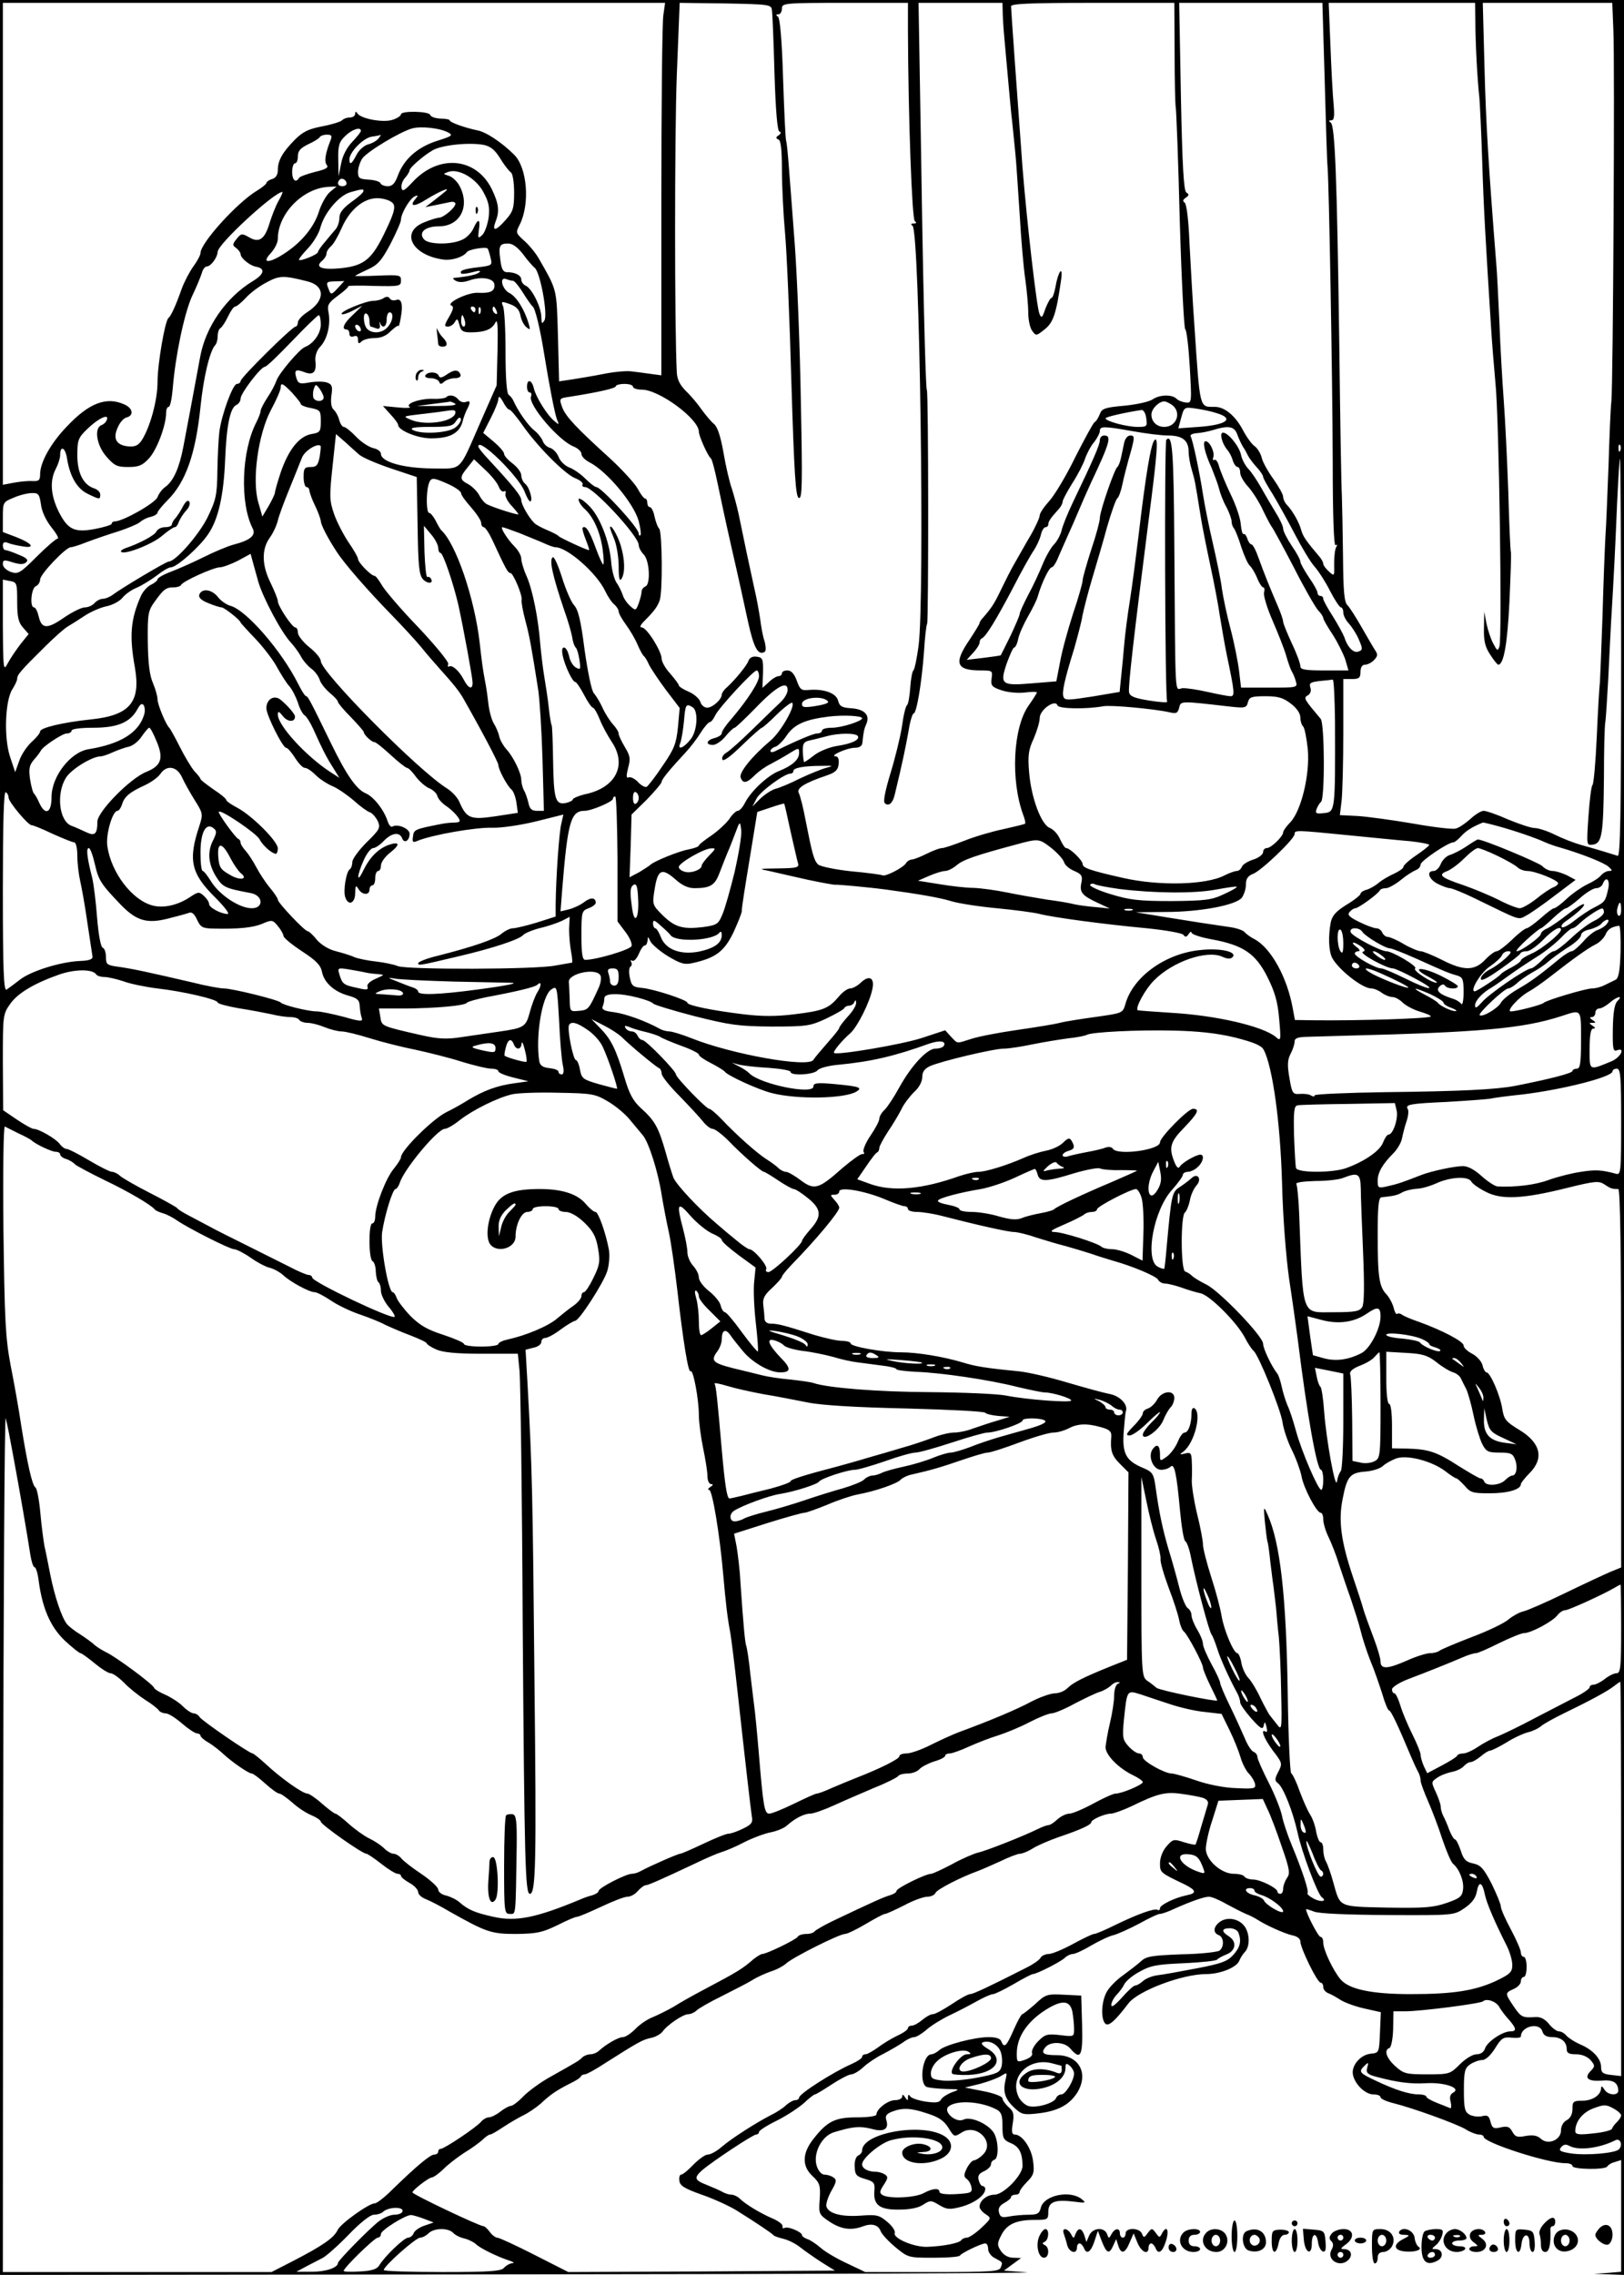 <?xml version="1.0" standalone="no"?>
<!DOCTYPE svg PUBLIC "-//W3C//DTD SVG 20010904//EN"
 "http://www.w3.org/TR/2001/REC-SVG-20010904/DTD/svg10.dtd">
<svg version="1.0" xmlns="http://www.w3.org/2000/svg"
 width="567pt" height="794pt" viewBox="0 0 567 794"
 preserveAspectRatio="xMidYMid meet">

<g transform="translate(0,794) scale(0.1,-0.1)"
fill="#000000" stroke="none">
<path d="M0 3970 l0 -3970 1833 2 c1007 1 1796 4 1752 7 l-80 6 30 22 30 22
-27 1 c-18 0 -33 9 -43 23 -14 21 -14 27 1 56 19 38 52 53 116 53 46 0 48 1
48 28 0 35 23 44 88 36 43 -6 46 -5 28 9 -41 32 -131 13 -142 -30 -5 -21 -12
-25 -44 -25 -21 0 -51 -3 -67 -6 -25 -5 -31 -2 -35 14 -4 14 2 24 18 33 13 7
24 16 24 21 0 4 7 8 15 8 8 0 15 4 15 10 0 5 12 21 26 35 23 23 26 33 21 71
-5 46 -38 94 -64 94 -10 0 -12 10 -7 39 5 32 3 42 -15 57 -11 10 -21 24 -21
30 0 7 -29 18 -65 25 l-66 13 53 13 c29 8 62 20 74 28 21 13 21 13 14 -18 -9
-40 0 -65 34 -96 23 -21 31 -23 82 -17 68 8 108 30 135 72 41 67 7 131 -71
131 -48 0 -57 7 -40 28 18 21 67 19 87 -5 36 -42 44 -27 41 83 l-3 102 -61 3
c-59 3 -64 1 -100 -33 -22 -19 -42 -35 -45 -35 -3 0 -17 -25 -30 -55 -25 -57
-33 -65 -43 -40 -3 10 -19 15 -44 15 -50 0 -152 -27 -172 -45 -9 -8 -22 -15
-28 -15 -31 0 -45 -103 -16 -114 9 -3 39 -6 67 -7 49 -1 50 -1 22 -11 -16 -6
-34 -17 -39 -25 -6 -12 -19 -13 -55 -8 -25 4 -49 12 -53 18 -5 8 -8 7 -8 -3 0
-13 -1 -13 -10 0 -6 10 -10 11 -10 3 0 -7 -11 -13 -25 -13 -25 0 -65 -31 -65
-50 0 -6 -29 -10 -67 -10 -77 0 -104 -13 -152 -74 -41 -51 -42 -97 -3 -132 24
-23 27 -32 24 -79 -4 -52 -3 -54 34 -79 41 -27 76 -32 118 -16 30 11 53 5 61
-18 4 -10 26 -34 51 -55 45 -37 46 -37 134 -37 49 0 90 3 92 8 4 8 74 42 88
42 6 0 10 -9 10 -20 0 -10 10 -25 23 -31 29 -16 28 -14 21 -33 -5 -14 -32 -16
-239 -16 l-234 0 -63 30 c-35 16 -76 40 -92 54 -16 14 -37 28 -47 31 -11 4
-19 10 -19 14 0 11 -50 32 -61 25 -5 -3 -8 0 -7 6 2 6 -15 19 -37 28 -41 18
-90 47 -113 69 -7 7 -20 13 -28 13 -8 0 -22 4 -32 10 -9 5 -34 16 -54 24 -44
17 -46 25 -16 52 38 32 177 124 188 124 5 0 10 4 10 9 0 5 28 23 63 40 34 17
76 45 94 61 18 17 35 30 38 30 4 0 30 16 59 35 29 19 60 35 68 35 8 0 27 11
42 25 15 14 46 35 69 46 23 12 54 30 69 40 14 11 32 19 40 19 7 0 27 12 43 26
17 15 53 37 80 50 28 13 70 35 95 49 25 14 50 25 57 25 6 0 39 16 72 35 32 19
63 35 67 35 13 0 98 43 112 57 7 7 20 13 27 13 8 0 37 13 65 30 28 16 63 33
78 36 15 4 55 22 89 40 34 19 66 34 72 34 7 0 28 7 49 17 60 27 106 43 123 43
9 0 36 -11 60 -25 24 -13 55 -29 69 -35 14 -5 32 -15 40 -20 29 -19 95 -49
123 -55 16 -3 27 -12 27 -21 0 -23 59 -144 71 -144 5 0 9 -7 9 -15 0 -9 8 -18
18 -22 9 -3 28 -14 42 -23 14 -9 51 -23 83 -30 l58 -13 -3 -71 c-3 -71 -3 -71
-33 -74 -37 -4 -69 -44 -61 -75 8 -34 44 -67 71 -67 14 0 25 -4 25 -10 0 -5
19 -14 43 -20 72 -18 220 -72 253 -91 17 -11 39 -19 48 -19 9 0 16 -4 16 -8 0
-20 222 -92 285 -92 14 0 25 -4 25 -10 0 -12 117 -14 122 -1 2 4 13 12 26 15
l22 7 0 -195 0 -195 -47 -4 -48 -3 53 -2 52 -2 0 3970 0 3970 -2835 0 -2835 0
0 -3970z m2316 3917 c-4 -24 -7 -316 -7 -650 l0 -607 -37 5 c-20 3 -52 7 -69
9 -18 2 -61 -2 -95 -9 -35 -7 -84 -15 -109 -19 l-47 -7 -4 158 c-5 168 -2 157
-67 271 -11 19 -33 46 -50 61 -30 27 -31 29 -17 56 37 72 27 200 -19 245 -42
42 -97 79 -128 85 -44 9 -97 28 -97 35 0 3 -14 6 -32 6 -18 1 -34 6 -36 13 -4
13 -102 15 -102 2 0 -5 -13 -14 -29 -19 -32 -11 -110 3 -123 22 -5 8 -8 7 -8
-1 0 -7 -8 -13 -18 -13 -10 0 -22 -4 -28 -10 -5 -5 -37 -15 -69 -21 -47 -9
-67 -18 -96 -47 -43 -44 -59 -72 -59 -106 0 -16 -7 -27 -20 -31 -11 -3 -20
-10 -20 -14 0 -3 -14 -15 -32 -26 -68 -40 -198 -183 -198 -218 0 -7 -11 -28
-25 -47 -13 -18 -32 -54 -41 -79 -20 -57 -37 -94 -46 -101 -12 -10 -38 -160
-38 -223 0 -64 -26 -159 -56 -205 -12 -17 -23 -22 -46 -20 -42 4 -55 27 -37
66 7 17 21 33 31 35 26 7 22 32 -7 45 -63 29 -124 6 -202 -77 -56 -58 -93
-125 -93 -166 0 -21 -4 -25 -27 -24 -16 1 -45 -2 -66 -6 l-37 -7 0 841 0 841
1156 0 1156 0 -6 -43z m379 18 c2 -11 6 -110 9 -220 4 -130 10 -201 17 -204 7
-2 6 -7 -2 -13 -11 -7 -11 -11 -1 -15 8 -3 12 -34 12 -106 0 -56 5 -156 11
-222 6 -66 16 -300 22 -519 10 -325 15 -400 26 -404 12 -4 13 48 7 339 -3 189
-13 434 -21 544 -8 110 -18 234 -21 275 -3 41 -7 81 -9 87 -3 7 -7 106 -11
220 -4 135 -11 211 -18 215 -8 5 -7 8 2 8 6 0 12 9 12 20 0 19 7 20 220 20
l220 0 0 -97 c1 -300 14 -659 24 -665 7 -5 6 -8 -4 -8 -10 0 -11 -3 -4 -8 25
-16 43 -1301 21 -1467 -6 -44 -14 -82 -18 -85 -4 -3 -9 -30 -11 -60 -2 -30 -7
-58 -11 -61 -5 -3 -13 -37 -18 -75 -6 -38 -24 -111 -40 -163 -18 -59 -26 -98
-20 -104 13 -13 28 -1 35 30 27 111 38 166 48 221 5 34 14 62 18 62 10 0 28
105 36 215 3 50 8 93 11 98 5 9 5 806 -1 816 -5 8 -14 397 -22 939 l-7 412
147 0 146 0 1 -42 c1 -24 3 -52 4 -63 1 -11 5 -56 9 -100 4 -44 11 -123 16
-175 6 -52 12 -117 15 -145 3 -27 9 -123 15 -212 5 -89 14 -192 20 -230 5 -37
10 -89 10 -114 0 -25 6 -54 14 -64 13 -18 14 -18 44 6 30 24 40 55 57 174 7
52 -11 27 -20 -27 -4 -21 -10 -38 -14 -38 -4 0 -13 -17 -21 -37 -11 -33 -14
-35 -21 -18 -10 25 -44 323 -59 510 -19 260 -40 550 -40 563 0 9 64 12 285 12
l285 0 1 -172 c0 -95 2 -182 4 -193 2 -11 9 -188 14 -394 6 -206 15 -377 19
-380 5 -3 12 -63 16 -132 7 -123 7 -126 -13 -124 -12 1 -27 7 -33 13 -16 16
-59 15 -84 -2 -11 -8 -56 -18 -98 -22 -68 -6 -79 -10 -86 -29 -5 -13 -13 -26
-19 -29 -5 -4 -35 -59 -67 -122 -31 -64 -72 -132 -90 -152 -19 -21 -34 -43
-34 -51 0 -7 -14 -39 -32 -70 -18 -30 -42 -74 -55 -96 -13 -22 -34 -64 -48
-93 -24 -50 -32 -62 -62 -97 -7 -7 -13 -16 -13 -20 0 -3 -16 -29 -35 -58 -56
-82 -47 -107 39 -107 41 0 42 -1 38 -28 -3 -25 0 -30 37 -42 22 -7 58 -10 80
-7 23 3 41 3 41 0 0 -3 -13 -23 -29 -46 -54 -77 -63 -259 -19 -380 6 -15 9
-29 7 -32 -3 -2 -36 -10 -76 -19 -39 -8 -100 -26 -135 -40 -36 -14 -71 -26
-79 -26 -8 0 -32 -9 -54 -20 -22 -11 -45 -20 -52 -20 -6 0 -16 -6 -20 -13 -10
-16 -73 -48 -82 -42 -4 2 -53 9 -110 14 -56 6 -108 17 -115 24 -14 14 -20 35
-43 152 -8 44 -19 87 -24 97 -9 17 19 35 99 62 29 10 38 19 40 39 2 17 -2 27
-10 27 -25 1 37 29 65 30 18 0 27 6 28 18 4 39 6 48 14 66 13 30 -7 51 -53 54
-33 2 -41 7 -46 27 -7 26 -49 41 -101 37 -27 -3 -32 1 -43 32 -9 25 -20 36
-33 36 -10 0 -19 -4 -19 -10 0 -5 -5 -10 -12 -10 -6 0 -22 -9 -34 -21 l-22
-20 2 53 c1 48 -1 53 -22 56 -14 2 -25 -3 -29 -15 -7 -18 -46 -65 -75 -92 -10
-8 -18 -20 -18 -25 0 -17 -32 -46 -51 -46 -10 0 -21 9 -24 21 -4 11 -22 27
-41 35 -19 8 -34 18 -34 22 0 4 -14 22 -30 41 -17 18 -30 42 -30 52 0 26 -52
109 -69 109 -9 0 -6 8 10 24 33 33 44 48 52 70 11 28 9 236 -1 250 -6 6 -13
26 -17 44 -3 17 -11 32 -16 32 -5 0 -9 7 -9 15 0 8 -3 15 -8 15 -4 0 -16 16
-26 35 -11 19 -53 65 -94 103 -120 109 -156 147 -169 180 -11 31 -11 32 25 37
107 17 162 30 162 37 0 4 14 8 30 8 17 0 30 -4 30 -10 0 -5 14 -10 31 -10 60
0 199 -102 199 -147 0 -15 32 -86 42 -93 4 -3 14 -42 23 -85 9 -44 31 -147 50
-230 19 -82 44 -196 56 -252 21 -96 36 -122 59 -108 5 3 4 20 -1 38 -6 17 -12
52 -15 77 -4 25 -12 72 -20 105 -14 63 -38 176 -55 260 -6 28 -17 68 -24 90
-8 22 -21 78 -29 125 -10 57 -21 90 -33 100 -10 8 -29 31 -43 50 -13 19 -38
49 -55 65 -21 21 -31 41 -32 65 -8 148 -8 833 0 1038 l10 252 160 -2 c152 -3
160 -4 162 -23z m1930 -245 c4 -148 8 -284 10 -302 5 -59 17 -717 18 -1025 0
-194 4 -300 10 -296 6 4 7 1 2 -7 -4 -6 -7 -32 -7 -57 1 -45 1 -45 -18 -28
-11 10 -20 22 -20 27 0 5 -5 14 -10 21 -51 60 -61 75 -67 97 -7 26 -29 66 -50
88 -7 7 -13 20 -13 28 0 8 -15 35 -34 62 -19 26 -38 60 -41 75 -4 15 -15 33
-25 40 -10 7 -28 32 -40 55 -27 51 -64 82 -99 82 -54 0 -51 -12 -71 285 -6 83
-13 211 -17 285 -3 80 -10 138 -17 143 -8 5 -6 10 4 17 12 8 12 12 2 18 -9 6
-14 88 -19 335 l-6 327 250 0 250 0 8 -270z m526 208 c0 -76 7 -207 14 -268 2
-24 7 -126 10 -225 5 -161 11 -263 31 -580 3 -49 10 -135 15 -190 13 -121 24
-897 14 -922 -6 -16 -8 -15 -21 10 -9 16 -19 47 -24 70 l-8 42 -1 -58 c-1 -44
4 -65 22 -92 12 -19 25 -35 28 -35 19 0 32 73 39 219 4 91 7 169 5 175 -2 6
-6 101 -9 211 -4 110 -11 254 -16 320 -5 66 -12 188 -15 270 -4 83 -8 175 -11
205 -27 340 -36 489 -41 683 l-6 227 226 0 226 0 4 -97 c5 -114 -1 -1226 -7
-1293 -3 -25 -7 -126 -10 -225 -4 -99 -8 -211 -11 -250 -2 -38 -7 -162 -10
-275 -4 -113 -8 -216 -9 -230 -2 -14 -7 -99 -11 -190 -4 -91 -11 -167 -15
-170 -4 -3 -10 -51 -14 -108 -7 -103 -7 -103 15 -100 32 4 37 34 39 232 0 95
2 184 5 197 2 13 6 80 10 149 3 69 8 159 10 200 10 163 15 271 21 415 4 83 8
152 10 154 2 2 4 -310 4 -693 0 -554 -3 -697 -12 -693 -19 6 -77 24 -128 38
-25 7 -66 23 -92 36 -26 13 -58 23 -70 23 -13 0 -54 14 -93 30 -38 17 -76 30
-85 30 -9 0 -30 -13 -47 -29 -17 -15 -40 -31 -51 -33 -11 -3 -79 5 -151 18
-71 12 -158 24 -192 26 l-61 3 6 50 c3 27 6 134 6 238 l0 187 30 0 c25 0 30 4
30 25 0 16 6 25 16 25 8 0 23 7 31 16 13 13 14 20 5 33 -6 9 -27 45 -47 80
-20 35 -42 70 -50 78 -12 11 -15 49 -16 171 -1 86 -3 182 -4 212 -2 30 -6 267
-9 525 -8 586 -15 768 -30 777 -8 6 -7 8 2 8 10 0 12 14 8 58 -3 31 -8 123
-11 205 l-6 147 255 0 256 0 1 -62z m-3587 -390 c19 -10 15 -13 -39 -30 -68
-22 -115 -64 -136 -121 -10 -27 -19 -37 -35 -37 -12 0 -24 5 -26 11 -2 5 -20
11 -41 12 -32 2 -37 5 -37 27 0 14 7 35 15 47 17 24 133 94 175 105 31 8 96 1
124 -14z m-304 5 c0 -4 -14 -21 -30 -38 -19 -20 -34 -48 -39 -76 l-9 -44 -1
58 c-1 49 3 62 24 82 23 23 55 34 55 18z m-105 -30 c-19 -48 -24 -77 -14 -89
7 -9 -3 -15 -41 -24 -27 -7 -53 -16 -56 -21 -11 -19 -24 -8 -24 21 0 17 5 30
10 30 6 0 10 11 10 25 0 18 9 28 35 41 20 9 38 20 41 25 3 5 14 9 26 9 15 0
18 -4 13 -17z m166 3 c-7 -8 -23 -17 -36 -20 -14 -4 -32 -20 -40 -36 -17 -33
-25 -38 -25 -16 0 25 49 75 78 79 15 2 29 5 31 6 2 0 -2 -5 -8 -13z m369 -22
c23 -5 39 -18 57 -48 14 -23 31 -44 37 -48 6 -4 11 -35 11 -70 0 -55 -4 -67
-29 -95 -35 -40 -49 -42 -36 -7 15 37 11 64 -13 114 -55 111 -186 123 -277 24
-28 -30 -36 -34 -38 -20 -2 10 3 25 12 35 9 10 16 22 16 27 0 8 47 50 80 69
31 19 129 29 180 19z m-2 -165 c19 -35 22 -53 18 -89 -4 -24 -13 -51 -22 -60
-15 -14 -16 -12 -12 18 6 39 -3 41 -19 5 -7 -16 -25 -34 -40 -40 -38 -18 -118
-17 -133 2 -20 24 5 45 52 45 74 0 110 69 73 140 -8 16 -25 32 -37 36 -22 7
-22 7 -3 14 36 13 97 -22 123 -71z m-478 30 c0 -5 -7 -9 -15 -9 -15 0 -20 12
-9 23 8 8 24 -1 24 -14z m-58 -29 c-12 -10 -30 -41 -39 -70 -15 -47 -51 -94
-99 -130 -63 -47 -108 -56 -69 -14 14 15 25 37 25 50 0 89 89 179 180 182 l25
1 -23 -19z m117 3 c0 -5 -19 -22 -42 -38 -30 -22 -42 -38 -42 -55 0 -14 -6
-32 -13 -40 -7 -8 -24 -28 -37 -44 -14 -16 -25 -32 -25 -36 0 -8 -61 -33 -66
-27 -2 2 12 20 31 40 19 20 39 53 44 74 14 51 65 111 104 122 42 12 47 12 46
4z m286 -1 c-6 -5 -23 -19 -40 -32 l-30 -23 35 7 c19 4 43 9 53 11 9 2 17 -1
17 -6 0 -14 -41 -48 -57 -49 -7 0 -30 -7 -52 -16 -85 -34 -43 -115 67 -130 30
-4 70 9 82 26 7 10 69 20 73 12 2 -4 7 -19 10 -33 6 -25 5 -26 -45 -32 -50 -6
-66 -12 -57 -22 3 -2 20 0 39 5 22 6 30 6 24 0 -8 -8 -37 -15 -89 -20 -5 0 -3
-5 6 -10 11 -6 27 -6 47 1 42 15 85 8 88 -13 3 -24 -13 -32 -56 -30 -35 3
-117 -37 -93 -45 8 -3 5 -15 -9 -39 -17 -29 -18 -34 -4 -34 8 0 19 7 24 16 8
14 10 12 16 -10 5 -21 12 -26 39 -26 49 0 74 10 86 33 8 17 10 -6 8 -98 l-3
-120 -55 -125 c-80 -182 -62 -165 -172 -165 -99 1 -177 23 -177 51 0 8 -12 17
-27 20 -16 4 -43 22 -60 40 -18 19 -37 34 -43 34 -5 0 -12 11 -16 25 -3 13
-12 29 -19 35 -8 7 -11 24 -8 49 5 33 2 40 -16 46 -12 4 -39 4 -61 0 -33 -6
-39 -4 -45 15 -9 28 -3 33 28 21 31 -12 43 0 38 41 -1 17 5 36 18 49 24 26 36
77 28 119 -5 25 -1 33 33 58 22 16 38 31 36 33 -3 2 38 3 90 1 89 -2 94 -1 94
19 0 19 -4 20 -80 17 -44 -2 -80 -2 -80 -1 0 1 19 11 43 22 36 16 49 31 80 89
20 39 37 77 37 85 0 22 32 76 49 82 11 5 12 3 1 -10 -22 -26 -4 -28 37 -2 47
29 89 47 68 29z m-583 -34 c-10 -18 -23 -52 -30 -74 -17 -58 -36 -73 -71 -53
-26 15 -29 15 -45 -5 -15 -19 -15 -22 -1 -32 8 -6 15 -16 15 -21 0 -14 32 -40
54 -44 33 -6 29 -26 -11 -50 -94 -57 -165 -160 -184 -264 -27 -145 -48 -259
-59 -315 -14 -73 -34 -118 -62 -139 -11 -7 -23 -23 -28 -36 -8 -21 -121 -85
-150 -85 -6 0 -10 -4 -10 -8 0 -4 -26 -12 -57 -18 -73 -14 -96 -3 -128 60 -28
57 -32 108 -10 150 8 15 15 37 15 47 0 36 18 28 24 -11 10 -63 35 -106 73
-124 41 -20 43 -20 43 -2 0 8 -9 17 -20 21 -39 12 -60 54 -60 116 0 53 3 61
35 92 38 37 77 55 68 32 -2 -8 -11 -16 -19 -19 -26 -10 -17 -70 17 -109 28
-32 37 -37 76 -37 37 0 50 5 73 30 28 30 60 116 60 159 0 12 4 21 9 21 5 0 11
28 14 63 9 114 40 261 67 322 16 33 31 70 35 83 3 12 11 22 17 22 14 0 37 31
38 51 0 27 198 209 226 209 2 0 -4 -15 -14 -32z m401 -9 c8 -13 2 -35 -26 -93
-47 -100 -74 -123 -155 -132 -68 -7 -95 3 -67 26 8 7 15 18 15 25 0 7 7 18 15
25 9 7 25 35 37 62 29 68 81 110 132 106 23 -2 43 -10 49 -19z m453 -176 c15
-21 34 -42 41 -48 19 -15 46 -161 34 -183 -9 -14 -10 -13 -11 11 0 35 -34 102
-55 110 -8 4 -15 13 -15 21 0 15 -21 26 -50 26 -13 0 -19 10 -23 42 -7 50 -3
58 27 58 16 0 33 -13 52 -37z m-753 -95 c62 -15 63 -66 2 -106 -19 -12 -35
-29 -35 -37 0 -8 -4 -15 -8 -15 -12 0 -192 -178 -192 -190 0 -5 -6 -10 -13
-10 -14 0 -53 -106 -61 -166 -3 -22 -6 -84 -7 -137 -1 -86 -5 -102 -35 -164
-30 -60 -111 -153 -135 -153 -9 0 -165 -93 -194 -115 -10 -8 -27 -15 -36 -15
-9 0 -22 -7 -29 -15 -7 -8 -22 -15 -34 -15 -11 0 -44 -16 -73 -36 -59 -41 -78
-39 -88 5 -4 17 -11 31 -16 31 -16 0 -10 67 6 74 8 3 15 14 15 23 0 19 90 113
107 113 6 0 32 8 59 19 27 10 76 27 109 37 33 11 66 25 73 31 7 7 24 16 38 19
13 3 24 10 24 15 0 4 16 24 35 43 64 64 98 162 115 326 10 100 32 194 51 215
5 5 9 19 9 31 0 13 4 26 10 29 5 3 17 21 26 40 9 19 20 35 25 35 5 0 22 14 37
30 15 17 47 41 72 54 46 25 60 25 143 4z m718 2 c5 0 21 -19 35 -42 15 -24 30
-45 34 -48 9 -7 26 -79 39 -160 19 -117 38 -215 46 -235 8 -18 7 -19 -9 -5
-25 20 -64 82 -72 114 -7 31 -24 35 -24 6 0 -11 4 -20 10 -20 5 0 7 -6 4 -14
-11 -28 98 -156 150 -175 14 -6 26 -17 26 -25 0 -9 13 -22 29 -30 61 -32 154
-143 171 -205 6 -23 9 -46 6 -49 -3 -3 -6 0 -6 6 0 20 -131 162 -148 162 -5 0
-22 13 -39 30 -16 16 -42 34 -57 39 -14 6 -31 22 -36 37 -6 14 -19 28 -30 31
-11 3 -22 14 -25 24 -4 10 -17 27 -30 37 -21 17 -54 63 -72 102 -3 8 -11 18
-17 22 -7 5 -11 60 -11 150 0 79 -4 151 -9 160 -7 16 -5 17 23 7 23 -8 34 -19
38 -40 3 -16 12 -34 21 -41 13 -11 14 -9 8 12 -15 50 -43 95 -67 107 -26 13
-37 58 -12 49 8 -3 19 -6 24 -6z m-612 -26 c-21 -23 -24 -23 -30 -7 -12 29
-11 30 22 31 l31 1 -23 -25z m481 -74 c0 -5 -2 -10 -4 -10 -3 0 -8 5 -11 10
-3 6 -1 10 4 10 6 0 11 -4 11 -10z m17 -12 c-3 -8 -6 -5 -6 6 -1 11 2 17 5 13
3 -3 4 -12 1 -19z m57 6 c3 -8 2 -12 -4 -9 -6 3 -10 10 -10 16 0 14 7 11 14
-7z m-614 -47 c0 -31 -26 -67 -55 -78 -19 -7 -92 -93 -100 -118 -4 -12 -18
-39 -31 -58 -13 -20 -24 -41 -24 -47 0 -6 -7 -24 -15 -40 -52 -100 -58 -282
-13 -370 13 -24 -8 -42 -67 -57 -22 -6 -69 -26 -105 -44 -36 -18 -86 -40 -112
-50 -27 -10 -48 -22 -48 -27 0 -4 -10 -13 -23 -19 -12 -6 -28 -23 -35 -39 -36
-81 -41 -139 -21 -250 21 -121 -18 -167 -154 -181 -96 -10 -177 -29 -177 -42
0 -6 -13 -22 -30 -37 -16 -15 -36 -44 -43 -66 l-14 -39 -18 54 c-22 67 -17
196 8 235 9 14 17 31 17 37 0 14 13 29 95 110 33 33 69 65 81 72 12 7 39 24
60 38 21 14 56 29 76 33 20 4 45 17 55 29 10 13 33 29 51 36 18 8 49 27 69 42
20 16 42 29 50 29 20 0 101 72 130 116 35 51 54 134 59 259 5 123 18 183 40
192 7 3 14 13 14 22 0 18 70 110 85 111 6 0 48 41 95 90 47 49 88 89 93 90 4
0 7 -15 7 -33z m503 13 c3 -11 1 -20 -4 -20 -5 0 -9 9 -9 20 0 11 2 20 4 20 2
0 6 -9 9 -20z m-603 -251 c16 -18 30 -35 30 -39 0 -4 16 -11 35 -14 33 -7 35
-9 35 -46 0 -36 -2 -40 -33 -45 -43 -8 -80 -55 -107 -134 -11 -33 -20 -65 -20
-70 0 -5 -10 -26 -22 -47 l-22 -37 -14 49 c-23 77 -1 238 44 323 19 35 34 70
34 78 0 19 7 16 40 -18z m110 -16 c0 -15 -26 -17 -35 -3 -3 6 -3 19 0 31 7 19
7 20 21 2 7 -10 14 -24 14 -30z m649 -43 c4 0 24 -24 44 -52 51 -74 148 -172
185 -187 18 -7 29 -17 26 -22 -3 -5 1 -9 9 -9 28 0 186 -170 187 -202 0 -9 8
-24 18 -34 20 -21 24 -105 5 -111 -7 -3 -13 -11 -13 -18 0 -8 -5 -26 -10 -41
-10 -26 -11 -26 -30 -9 -11 10 -23 27 -26 39 -4 11 -13 31 -22 43 -8 13 -16
44 -18 70 -6 75 -41 164 -80 200 -19 19 -34 27 -34 20 0 -8 9 -22 21 -33 31
-28 55 -82 63 -141 4 -29 5 -53 2 -53 -3 0 -15 27 -27 60 -21 57 -34 78 -45
68 -2 -3 3 -21 11 -41 8 -21 14 -37 11 -37 -8 0 -101 43 -106 49 -3 4 -21 13
-40 21 -19 8 -40 19 -45 25 -20 20 -45 65 -45 79 0 15 -27 48 -112 140 -21 22
-38 43 -38 48 0 34 143 -106 162 -159 7 -18 15 -33 19 -33 11 0 -2 49 -17 61
-8 6 -14 20 -14 30 0 10 -13 28 -30 41 -16 12 -30 27 -30 34 0 7 -17 26 -37
43 l-36 30 26 51 c15 29 27 59 27 68 1 11 6 8 16 -10 8 -16 18 -28 23 -28z
m2314 16 c33 -26 15 -76 -28 -76 -26 0 -45 18 -45 43 0 20 26 46 45 46 6 0 18
-6 28 -13z m155 -28 c63 -19 35 -41 -63 -48 l-71 -5 10 37 c10 37 11 38 51 32
22 -3 55 -10 73 -16z m-246 -18 c4 -28 3 -30 -30 -30 -39 0 -112 20 -112 30 0
5 71 21 126 29 7 0 14 -12 16 -29z m-47 -45 c44 -8 99 -15 123 -15 50 0 72
-17 72 -57 0 -15 5 -44 11 -63 11 -38 11 -38 29 -150 6 -41 23 -124 36 -185
13 -60 28 -139 33 -175 6 -36 16 -96 24 -135 28 -133 29 -145 13 -145 -8 0
-44 7 -80 15 -35 8 -75 14 -88 13 -27 -3 -24 -59 -28 495 -2 339 -7 394 -28
372 -7 -7 -5 -903 3 -914 2 -4 -26 -2 -63 4 -51 8 -68 15 -70 29 -4 16 16 190
69 606 30 231 34 288 20 274 -13 -12 -31 -123 -56 -334 -9 -74 -22 -175 -30
-225 -8 -49 -17 -119 -20 -155 -3 -36 -8 -88 -11 -115 l-5 -50 -95 -16 c-83
-13 -97 -14 -101 -1 -6 15 3 58 37 167 11 39 25 90 29 115 5 25 20 83 34 130
14 47 38 128 52 180 15 52 31 97 36 101 5 3 13 25 18 50 5 24 15 62 21 84 23
80 23 85 6 85 -9 0 -18 -11 -21 -25 -3 -14 -8 -37 -11 -52 -3 -15 -9 -30 -13
-33 -10 -7 -61 -154 -61 -178 0 -11 -13 -60 -30 -110 -16 -50 -30 -99 -30
-107 0 -9 -15 -62 -34 -118 -18 -56 -39 -132 -45 -168 l-13 -67 -85 -7 c-107
-9 -113 -4 -88 70 11 30 22 55 26 55 4 0 11 14 14 31 4 18 20 53 35 79 15 26
31 58 34 71 13 45 39 99 48 99 5 0 16 17 24 38 9 20 24 55 34 77 10 22 26 58
35 80 9 22 29 67 44 100 67 142 73 165 46 165 -8 0 -15 -7 -15 -16 0 -16 -22
-67 -95 -219 -18 -38 -36 -82 -39 -98 -4 -15 -16 -37 -26 -47 -11 -11 -29 -43
-40 -70 -11 -27 -33 -75 -50 -106 -16 -31 -30 -61 -30 -67 0 -5 -15 -40 -32
-76 -18 -36 -33 -67 -34 -68 0 -1 -27 -5 -60 -9 l-59 -7 23 25 c12 13 22 29
22 35 0 6 3 13 8 15 14 6 49 63 107 173 31 61 65 121 75 135 9 14 20 37 24 53
3 15 11 27 16 27 6 0 10 5 10 10 0 10 8 22 38 55 6 7 12 18 12 24 0 6 15 34
33 63 19 29 39 68 45 86 6 18 20 45 32 59 11 14 20 32 20 39 0 17 14 17 115
-1z m365 -12 c6 -16 15 -35 20 -43 6 -8 13 -22 17 -30 4 -8 17 -26 30 -40 13
-14 23 -29 23 -34 0 -5 15 -32 33 -60 17 -28 52 -91 77 -139 25 -48 56 -100
70 -115 14 -16 38 -53 54 -85 16 -31 33 -57 38 -57 4 0 8 -8 8 -18 0 -10 9
-28 21 -40 11 -13 27 -38 34 -56 13 -30 13 -35 -2 -40 -16 -7 -38 14 -49 49
-4 11 -22 44 -40 73 -19 29 -34 57 -34 62 0 6 -4 10 -10 10 -5 0 -10 5 -10 11
0 6 -13 30 -30 54 -16 24 -30 49 -30 55 0 6 -13 31 -30 55 -16 24 -30 51 -30
60 0 8 -12 34 -26 56 -14 23 -37 62 -51 87 -14 25 -34 55 -45 66 -11 12 -22
33 -25 48 -6 30 -45 78 -63 78 -13 0 -4 -38 15 -60 7 -8 16 -25 19 -37 4 -13
12 -23 17 -23 5 0 9 -9 9 -20 0 -11 13 -33 28 -49 15 -17 39 -54 52 -83 14
-29 28 -55 31 -58 3 -3 37 -65 75 -138 37 -73 76 -141 86 -152 10 -10 18 -23
18 -27 0 -5 15 -31 33 -58 18 -28 37 -67 44 -87 l11 -38 -84 0 c-69 0 -84 3
-84 15 0 9 -13 45 -30 80 -16 35 -30 69 -30 75 0 6 -8 30 -18 53 -25 58 -48
114 -68 170 -9 26 -20 47 -25 47 -4 0 -11 9 -14 20 -4 11 -9 18 -13 16 -4 -2
-8 13 -10 34 -1 20 -17 68 -36 106 -18 38 -36 82 -40 97 -4 15 -11 25 -16 22
-5 -3 -7 1 -4 9 6 17 -12 56 -27 56 -12 0 -3 -41 22 -95 9 -23 21 -54 25 -70
4 -17 15 -46 26 -65 10 -19 18 -42 18 -50 0 -9 4 -20 9 -25 4 -6 16 -35 25
-65 10 -30 23 -59 30 -65 6 -5 18 -25 25 -42 7 -18 17 -33 21 -33 5 0 6 -8 3
-19 -2 -10 11 -54 30 -97 19 -44 41 -99 48 -124 7 -25 16 -49 20 -55 3 -5 10
-20 13 -32 7 -23 6 -23 -92 -23 l-99 0 -7 59 c-4 32 -17 98 -30 147 -13 49
-26 112 -30 140 -3 27 -18 99 -32 160 -14 60 -29 136 -34 169 -12 78 -36 191
-43 202 -3 5 6 10 21 11 15 1 41 6 57 11 55 17 75 13 85 -16z m-3067 -69 c12
-11 62 -32 112 -49 l90 -30 3 -170 c2 -139 5 -172 19 -187 16 -17 39 -15 27 3
-3 5 -8 7 -12 5 -4 -2 -8 37 -10 87 l-2 92 25 -30 c14 -16 25 -38 25 -47 0
-10 4 -18 8 -18 9 0 45 -107 62 -180 19 -87 50 -256 50 -273 0 -26 -15 -20
-31 11 -16 31 -40 52 -51 46 -4 -3 -6 1 -3 8 3 7 -43 63 -104 128 -61 63 -118
130 -128 148 -10 17 -21 32 -25 32 -12 0 -58 47 -58 59 0 6 -15 32 -33 58 -18
27 -41 71 -51 100 -16 47 -16 62 -5 165 l12 113 30 -26 c16 -15 39 -35 50 -45z
m-137 -9 c-6 -29 -11 -35 -31 -35 -22 0 -25 -5 -25 -35 0 -19 5 -35 10 -35 6
0 10 -6 10 -12 1 -7 9 -31 20 -53 11 -22 19 -46 20 -53 0 -13 23 -58 55 -107
27 -42 108 -135 190 -219 39 -40 86 -91 105 -114 19 -24 49 -58 65 -76 48 -53
69 -80 81 -101 65 -114 124 -226 124 -235 0 -16 31 -73 45 -85 7 -5 15 -26 18
-46 l5 -36 -78 -12 c-88 -13 -101 -8 -127 52 -7 15 -26 35 -42 45 -98 60 -441
406 -441 445 0 9 -18 31 -40 48 -22 18 -40 41 -40 51 0 10 -4 18 -9 18 -11 0
-61 75 -61 92 0 7 -12 36 -25 63 -31 62 -32 117 -4 157 12 16 25 44 29 61 4
18 23 68 41 112 18 44 37 92 43 107 9 24 53 52 65 42 2 -2 0 -19 -3 -39z
m4541 23 c-3 -8 -6 -5 -6 6 -1 11 2 17 5 13 3 -3 4 -12 1 -19z m-3916 -126 c5
-13 13 -20 19 -17 5 3 7 0 5 -8 -3 -7 6 -26 20 -41 14 -15 25 -29 25 -31 0 -4
-84 22 -110 35 -8 4 -20 18 -27 32 -7 13 -24 30 -38 38 -31 16 -31 24 -2 59
l22 28 38 -36 c22 -20 43 -46 48 -59z m-175 8 c24 -11 44 -25 44 -32 0 -6 16
-28 35 -49 19 -22 35 -46 35 -54 0 -8 4 -15 9 -15 5 0 19 -21 31 -47 45 -97
53 -113 62 -113 10 0 44 -81 39 -95 -1 -5 4 -37 13 -70 15 -56 21 -90 45 -242
5 -32 12 -140 15 -240 l5 -183 -24 0 c-19 0 -26 7 -30 28 -4 15 -10 35 -16 44
-5 10 -9 26 -9 36 0 24 -28 81 -52 107 -10 11 -22 31 -25 45 -3 14 -12 34 -19
45 -7 11 -16 43 -19 70 -3 28 -8 61 -11 75 -8 41 -12 72 -19 135 -18 157 -83
348 -135 395 -3 3 -11 17 -19 33 -8 15 -18 27 -23 27 -9 0 -11 64 -2 98 8 27
14 27 70 2z m-1423 -71 c3 -25 18 -56 37 -80 17 -21 27 -39 21 -39 -5 0 -38
-28 -73 -63 -58 -58 -65 -62 -91 -53 -15 6 -27 17 -27 27 0 15 4 16 35 6 26
-8 39 -7 47 1 8 8 1 15 -27 26 -21 9 -41 16 -46 16 -5 0 -9 7 -9 16 0 11 5 14
18 9 9 -4 32 -9 51 -12 47 -8 33 11 -24 33 l-45 17 0 52 c0 52 1 53 38 68 20
9 49 16 63 16 23 1 27 -4 32 -40z m1669 -99 c29 -12 67 -27 85 -35 17 -8 36
-15 42 -15 42 0 145 -91 174 -153 9 -19 23 -40 32 -47 8 -7 15 -18 15 -24 0
-7 12 -28 26 -47 14 -19 32 -50 40 -69 8 -19 18 -37 22 -40 4 -3 12 -16 18
-30 7 -14 33 -53 59 -88 l48 -63 -6 -67 c-6 -58 -13 -76 -53 -134 -25 -38 -51
-71 -56 -74 -5 -3 -19 4 -30 16 -11 12 -26 19 -32 17 -10 -4 -10 4 -3 33 9 32
7 42 -11 72 -12 20 -22 41 -22 47 0 7 -9 21 -20 33 -10 11 -27 37 -36 57 -9
20 -23 43 -31 52 -8 10 -21 74 -32 151 -13 102 -22 140 -37 156 -10 11 -29 55
-42 97 -13 41 -27 73 -32 70 -13 -8 -2 -61 40 -185 13 -36 25 -78 28 -95 2
-16 8 -32 12 -35 4 -3 10 -22 13 -43 5 -33 4 -36 -12 -27 -10 5 -21 23 -24 40
-4 16 -11 30 -18 30 -7 0 -8 -11 -4 -30 8 -36 34 -90 43 -90 4 0 18 -20 31
-45 13 -25 27 -45 31 -45 4 0 15 -18 24 -41 9 -23 28 -57 41 -77 54 -79 18
-157 -83 -182 -29 -6 -52 -16 -52 -20 0 -4 -12 -10 -26 -13 -35 -6 -41 14 -43
152 -1 63 -3 117 -5 120 -2 3 -7 31 -10 61 -3 30 -11 80 -16 110 -5 30 -11 82
-14 115 -7 88 -26 184 -47 233 -11 24 -19 52 -19 62 0 11 -11 30 -24 43 -24
24 -51 67 -42 67 3 0 29 -9 58 -20z m-910 -171 c16 -55 80 -176 113 -211 12
-13 28 -35 35 -48 7 -14 23 -33 36 -43 13 -9 26 -27 30 -39 3 -12 19 -32 35
-46 16 -13 29 -27 29 -32 0 -4 20 -28 45 -53 25 -26 45 -49 45 -52 0 -9 27
-35 37 -35 5 0 30 -20 57 -45 27 -25 53 -45 57 -45 5 0 19 -14 31 -31 13 -17
34 -35 46 -40 13 -5 26 -17 29 -27 2 -10 17 -26 32 -36 16 -11 33 -28 40 -38
10 -15 8 -18 -11 -19 -13 0 -32 -2 -43 -4 -97 -19 -100 -20 -103 -44 -3 -20
-1 -23 15 -16 51 21 203 48 263 46 30 -1 98 9 151 22 l96 24 -7 -31 c-8 -29
-19 -192 -20 -283 l0 -42 -66 -21 c-36 -11 -74 -20 -84 -20 -9 0 -27 -9 -39
-19 -22 -19 -101 -46 -223 -77 -38 -9 -68 -21 -68 -26 0 -9 5 -8 140 24 120
28 213 59 226 74 6 7 33 18 60 25 27 6 61 18 76 25 l27 14 -2 -43 c0 -23 3
-59 7 -79 4 -21 5 -38 3 -38 -2 0 -29 -5 -58 -10 -69 -14 -515 -15 -550 -2
-14 6 -49 13 -76 16 -28 3 -62 10 -75 15 -12 6 -42 15 -65 21 -25 6 -51 22
-67 40 -13 17 -28 30 -32 30 -10 0 -104 99 -104 110 0 5 -13 24 -28 42 -15 18
-36 50 -47 71 -11 21 -28 47 -37 57 -10 11 -18 23 -18 29 0 5 -3 11 -8 13 -10
4 -73 91 -68 95 8 8 132 -76 142 -96 11 -22 43 -50 57 -51 4 0 7 9 7 19 0 25
-92 116 -142 142 -21 11 -38 23 -38 27 0 4 -20 21 -45 37 -24 17 -45 33 -45
36 0 3 -9 15 -21 27 -11 13 -34 51 -51 85 -17 34 -34 64 -37 67 -11 9 -41 81
-41 99 0 10 -7 36 -16 57 -12 27 -17 71 -18 144 -1 97 1 108 24 140 31 43 39
50 67 50 12 0 23 4 25 8 5 13 114 62 136 62 10 0 39 11 63 23 l44 24 7 -26 c4
-14 13 -47 20 -72z m-842 -69 c0 -52 4 -72 20 -90 l20 -23 -29 -36 c-15 -20
-35 -49 -44 -66 -15 -29 -16 -23 -17 131 l0 161 25 -5 c24 -4 25 -8 25 -72z
m2590 -260 c0 -21 -40 -83 -97 -150 -18 -20 -33 -42 -33 -49 0 -6 -11 -13 -25
-17 -29 -7 -33 -24 -6 -24 11 0 31 14 44 30 14 17 28 30 32 30 3 0 36 31 73
69 72 75 112 97 112 63 0 -11 -11 -30 -25 -43 -14 -13 -58 -56 -98 -95 -39
-38 -80 -75 -91 -81 -10 -6 -17 -16 -14 -24 3 -8 27 9 68 49 35 34 67 62 70
62 3 0 27 21 53 47 26 25 50 43 53 40 12 -11 -41 -103 -76 -132 -64 -54 -111
-112 -104 -129 8 -22 21 -20 49 8 13 13 38 31 55 39 17 9 46 25 65 37 34 21
35 21 35 2 0 -23 -23 -44 -70 -63 -39 -15 -98 -70 -119 -111 -8 -16 -19 -28
-25 -28 -6 0 -20 -13 -30 -29 -11 -15 -39 -41 -62 -57 -24 -16 -44 -32 -44
-35 0 -4 -17 -10 -37 -14 -34 -6 -122 -42 -133 -54 -3 -3 -20 -14 -38 -25
l-34 -18 4 110 3 109 53 52 c28 29 52 57 52 62 0 9 29 44 83 102 16 17 40 48
53 69 13 21 28 38 33 38 4 0 12 10 18 23 12 26 133 157 145 157 4 0 8 -9 8
-20z m2011 -157 c1 -317 1 -317 -39 -321 -27 -3 -31 -1 -25 15 4 10 11 21 15
24 14 9 13 274 -1 290 -58 69 -61 73 -45 82 9 5 13 16 9 27 -5 16 0 19 32 23
21 2 41 4 46 5 4 1 7 -64 8 -145z m-1772 71 c8 -7 -4 -12 -46 -19 -35 -5 -43
-4 -43 8 0 22 68 30 89 11z m1618 -10 c20 -15 33 -34 33 -48 0 -12 4 -26 10
-32 5 -5 12 -41 16 -79 8 -88 -23 -215 -61 -255 -14 -14 -25 -30 -25 -35 0
-14 -42 -55 -57 -55 -7 0 -13 -6 -13 -14 0 -8 -15 -20 -34 -26 -19 -6 -37 -17
-40 -25 -3 -8 -11 -15 -18 -15 -7 0 -26 -7 -42 -15 -64 -34 -229 -38 -356 -9
-115 26 -140 35 -140 48 0 13 -44 56 -58 56 -4 0 -13 14 -21 31 -7 17 -23 34
-35 39 -31 11 -66 107 -73 195 -5 58 -2 79 16 117 11 26 21 58 21 72 0 29 55
67 62 44 4 -12 98 -14 160 -3 26 5 177 -9 231 -21 24 -6 29 -3 34 16 6 24 2
24 176 4 54 -6 59 -5 64 15 5 18 12 21 61 21 44 0 62 -5 89 -26z m-4004 -39
c-19 -63 -83 -102 -194 -120 -63 -10 -129 -95 -129 -167 0 -56 -22 -66 -43
-20 -6 15 -15 29 -18 32 -4 3 -10 25 -14 50 -5 37 -3 49 14 69 11 12 21 26 23
30 6 15 76 61 91 61 10 0 17 5 17 10 0 6 32 10 76 10 85 0 129 19 154 65 10
18 16 22 22 13 4 -7 5 -22 1 -33z m1916 26 c19 -13 16 -79 -6 -109 -24 -32
-50 -43 -38 -16 4 11 10 45 13 77 5 59 7 63 31 48z m591 -38 c0 -10 -72 -33
-105 -33 -19 0 -35 -4 -35 -10 0 -5 -7 -10 -17 -10 -13 0 -70 -24 -145 -61
-11 -6 -18 -5 -18 0 0 5 8 12 18 15 9 3 28 22 40 41 26 37 64 54 146 64 50 6
116 3 116 -6z m-2463 -81 c25 -59 16 -85 -36 -106 -56 -22 -171 -139 -171
-174 0 -43 -9 -51 -38 -37 -15 7 -39 18 -53 23 -43 17 -53 112 -19 167 18 30
92 75 121 75 6 0 25 6 42 14 18 8 43 17 57 20 14 3 34 19 45 36 11 16 23 30
26 30 4 0 15 -21 26 -48z m2448 19 c8 -13 -21 -27 -75 -35 -24 -4 -59 -18 -76
-31 -18 -14 -34 -25 -36 -25 -2 0 -4 16 -5 35 -1 30 3 36 25 41 15 3 41 10 57
14 42 12 103 12 110 1z m-110 -111 c-16 -4 -58 -21 -92 -37 -33 -17 -72 -33
-85 -36 -14 -4 -37 -19 -53 -34 l-28 -28 14 27 c13 26 98 88 119 88 6 0 10 4
10 9 0 11 36 18 100 18 40 1 41 0 15 -7z m-2250 -32 c8 -18 28 -54 45 -81 29
-46 29 -49 16 -90 -40 -119 -29 -166 55 -249 32 -32 52 -58 44 -58 -23 0 -65
22 -65 35 0 7 -8 19 -18 28 -16 15 -20 15 -47 -3 -44 -30 -96 -41 -134 -30
-71 20 -142 114 -156 205 -7 41 18 125 35 125 5 0 12 10 16 22 8 28 27 43 79
67 22 10 47 28 55 40 22 32 57 27 75 -11z m-605 -72 c0 -15 68 -96 80 -96 5 0
38 -13 73 -30 36 -16 70 -30 76 -30 6 0 11 -20 11 -47 0 -27 5 -66 10 -88 5
-22 17 -87 25 -145 9 -58 17 -111 18 -119 1 -9 -12 -14 -43 -15 -69 -3 -171
-35 -210 -65 -19 -15 -41 -31 -47 -35 -10 -6 -13 66 -13 344 0 232 3 349 10
345 6 -3 10 -12 10 -19z m2200 -1 c0 -8 -4 -17 -10 -20 -6 -4 -10 5 -10 20 0
15 4 24 10 20 6 -3 10 -12 10 -20z m-74 -213 l0 -218 27 -36 c15 -19 25 -42
22 -50 -5 -13 -126 -49 -162 -48 -10 0 -13 24 -13 85 0 82 1 86 25 95 14 5 25
14 25 19 0 19 -18 20 -41 2 -13 -10 -37 -21 -53 -25 l-29 -7 6 78 c19 235 30
273 78 273 24 0 99 32 99 42 0 5 3 8 8 8 4 0 7 -98 8 -218z m604 97 c12 -52
23 -102 26 -111 5 -16 -3 -18 -68 -19 -72 -1 -72 -1 -28 -10 25 -6 84 -19 132
-30 48 -10 91 -18 95 -17 7 1 110 -8 178 -17 110 -15 186 -28 225 -40 25 -8
97 -19 160 -25 63 -6 131 -15 150 -20 46 -12 224 -36 375 -50 68 -7 123 -17
127 -23 6 -9 11 -8 18 3 5 8 10 10 10 5 0 -6 33 -17 73 -24 107 -20 151 -49
192 -131 26 -52 36 -86 41 -146 7 -77 6 -79 -12 -63 -45 37 -207 75 -364 84
-63 4 -116 8 -118 9 -9 9 27 74 57 104 65 66 184 107 238 83 17 -8 29 -9 36
-2 19 19 -43 33 -113 25 -122 -12 -235 -94 -261 -189 -9 -31 -10 -31 -101 -44
-51 -7 -109 -16 -128 -21 -19 -5 -87 -16 -150 -25 -63 -9 -135 -23 -159 -31
-54 -17 -46 -18 -71 8 l-20 22 -82 -27 c-71 -23 -297 -61 -306 -52 -5 4 27 43
57 69 25 23 68 108 77 155 8 38 -11 49 -40 22 -12 -12 -29 -21 -38 -21 -9 0
-27 -13 -40 -29 -35 -41 -54 -49 -154 -61 -64 -8 -113 -8 -179 0 -108 13 -195
31 -195 40 0 10 -120 49 -160 52 -30 3 -35 7 -41 36 -4 18 -3 35 2 38 5 3 6
10 3 16 -4 6 -2 8 3 5 6 -4 16 7 23 23 7 17 16 30 21 30 5 0 9 8 10 18 0 14 2
14 10 -4 6 -11 34 -35 62 -52 44 -26 57 -30 87 -23 79 18 108 40 140 105 16
35 30 69 30 77 -1 8 12 88 27 179 l27 166 45 15 c26 9 47 15 49 14 1 -1 11
-44 22 -96z m-195 -142 c-15 -61 -34 -129 -43 -149 -14 -34 -19 -37 -69 -44
-70 -8 -97 0 -140 42 -36 36 -36 37 -27 93 11 67 25 73 73 31 22 -20 44 -30
65 -30 56 0 72 10 88 53 9 23 25 65 37 92 11 28 23 59 27 70 7 17 9 15 12 -13
2 -18 -9 -83 -23 -145z m2667 159 c58 -16 131 -41 163 -56 11 -5 36 -14 55
-19 75 -22 153 -53 167 -67 13 -12 13 -14 0 -14 -8 0 -20 -7 -27 -15 -7 -9
-29 -23 -49 -32 -20 -10 -52 -32 -71 -50 -19 -18 -39 -33 -44 -33 -5 0 -26
-16 -47 -35 -22 -19 -44 -35 -49 -35 -5 0 -29 -18 -51 -40 -23 -22 -47 -40
-53 -40 -7 0 -25 -13 -41 -30 -37 -39 -75 -39 -151 0 -32 16 -66 30 -74 30 -8
0 -35 11 -59 25 -23 14 -49 25 -56 25 -7 0 -15 7 -19 15 -3 8 -12 15 -20 15
-9 0 -36 10 -60 22 -35 17 -43 25 -34 35 6 7 15 13 20 13 11 0 81 51 86 63 2
4 11 7 21 7 9 0 32 13 51 28 19 16 43 31 53 35 9 3 17 12 17 20 0 12 96 77
114 77 5 0 17 10 28 22 16 18 38 32 75 47 1 1 26 -5 55 -13z m-4487 -47 c-22
-41 -18 -84 9 -128 24 -38 31 -41 121 -58 44 -8 47 -53 4 -53 -43 0 -112 46
-141 92 -13 21 -26 38 -30 38 -5 0 -8 29 -8 64 0 71 19 107 46 85 11 -9 11
-15 -1 -40z m3960 16 c83 -8 180 -18 218 -21 37 -4 67 -10 67 -13 0 -3 -20
-19 -45 -36 -24 -16 -45 -35 -45 -40 0 -6 -15 -16 -32 -24 -18 -8 -42 -22 -53
-31 -11 -10 -30 -21 -42 -25 -13 -3 -23 -10 -23 -15 0 -4 -22 -22 -49 -38 -37
-23 -50 -38 -55 -62 -9 -49 -7 -99 5 -123 22 -41 105 -107 137 -107 9 0 26 -7
36 -15 11 -8 28 -15 38 -15 9 0 25 -9 35 -19 10 -10 37 -25 61 -32 23 -7 40
-14 37 -17 -7 -7 -252 -15 -412 -13 l-62 1 -7 38 c-19 109 -76 213 -134 244
-14 7 -29 18 -35 25 -5 6 -28 14 -50 17 -89 13 -115 17 -220 34 l-110 18 105
1 c121 0 246 24 266 50 7 10 14 30 14 46 0 20 7 30 25 37 29 11 145 122 145
139 0 14 4 14 185 -4z m-1034 -45 c21 -17 41 -39 44 -49 3 -11 19 -24 36 -31
25 -11 29 -17 25 -39 -8 -35 1 -46 54 -71 l45 -21 -50 5 c-27 2 -61 7 -75 10
-14 4 -56 11 -94 16 -38 6 -101 17 -140 25 -39 8 -91 15 -116 16 -25 0 -79 6
-120 13 l-75 12 39 17 c21 9 46 17 56 17 9 0 27 9 40 20 22 19 64 34 210 73
77 21 78 20 121 -13z m-2866 -36 c11 -21 27 -44 35 -51 29 -22 -2 -28 -38 -6
-32 18 -37 26 -40 63 -4 53 14 51 43 -6z m-474 -19 c13 -57 20 -69 90 -142 55
-57 92 -68 166 -49 32 8 65 17 73 20 10 4 19 -4 28 -24 12 -26 19 -30 55 -31
90 -2 140 3 173 17 33 14 36 14 54 -8 11 -13 19 -28 20 -35 0 -6 29 -30 64
-53 49 -32 65 -48 70 -71 7 -38 42 -70 92 -84 32 -9 39 -15 40 -37 1 -14 4
-33 7 -41 5 -13 -4 -13 -63 4 -39 10 -81 19 -95 19 -29 0 -118 22 -125 31 -7
9 -169 49 -198 49 -13 0 -63 9 -110 21 -155 36 -206 47 -254 54 -45 6 -48 8
-48 35 0 15 -5 30 -11 32 -7 2 -15 44 -20 105 -4 55 -12 118 -17 139 -18 70
-22 104 -12 104 5 0 14 -25 21 -55z m2145 29 c-14 -15 -26 -30 -26 -35 0 -14
-36 -28 -58 -22 -12 3 -22 10 -22 17 0 14 88 65 114 65 16 1 15 -2 -8 -25z
m3139 -116 c-10 -44 -11 -46 -50 -66 -18 -9 -49 -30 -69 -46 -20 -16 -40 -26
-43 -22 -4 3 2 13 13 20 43 30 69 55 64 60 -3 3 -28 -13 -55 -34 -28 -22 -60
-44 -72 -50 -13 -5 -23 -14 -23 -19 0 -11 -69 -61 -84 -61 -6 0 10 18 34 40
24 22 47 40 50 40 3 0 22 16 42 35 20 19 41 35 46 35 4 0 26 16 48 35 21 19
47 35 57 35 10 0 20 7 23 15 11 29 26 15 19 -17z m-3394 -101 c-6 -6 -12 11
-16 48 -6 44 -4 59 6 66 11 7 15 -3 17 -48 2 -31 -1 -60 -7 -66z m1688 100
c124 -15 261 -16 336 -2 38 7 71 12 73 10 2 -2 -18 -14 -45 -26 -42 -20 -64
-23 -183 -24 -115 0 -146 4 -212 24 -43 13 -75 28 -72 33 3 4 10 5 16 2 6 -4
45 -11 87 -17z m1751 -73 c0 -14 -4 -23 -9 -20 -5 3 -7 15 -4 26 7 28 13 25
13 -6z m-1707 -1 c-7 -2 -19 -2 -25 0 -7 3 -2 5 12 5 14 0 19 -2 13 -5z m1647
-7 c0 -7 -15 -21 -34 -30 -19 -9 -55 -36 -81 -61 -27 -25 -53 -45 -60 -45 -6
0 -24 -13 -40 -30 -16 -16 -34 -30 -39 -30 -18 0 -149 -90 -173 -119 -17 -19
-23 -22 -23 -10 0 16 25 44 59 63 10 6 37 25 59 41 23 17 67 46 97 65 31 19
69 50 86 68 16 17 34 32 39 32 5 0 16 8 26 18 20 19 65 50 77 51 4 1 7 -5 7
-13z m-3259 -80 c19 -26 151 -19 171 9 5 6 8 2 8 -8 0 -28 -24 -46 -78 -58
-65 -13 -118 6 -135 51 -6 16 -15 30 -19 30 -4 0 -8 8 -8 17 0 14 5 12 27 -8
15 -13 31 -28 34 -33z m3269 39 c-6 -8 -21 -17 -32 -21 -11 -3 -34 -21 -50
-40 -17 -19 -35 -34 -40 -34 -6 0 -26 -12 -44 -27 -75 -62 -101 -80 -146 -106
-26 -15 -52 -36 -58 -47 -10 -19 -65 -52 -74 -43 -6 6 86 93 100 93 5 0 19 8
30 18 10 10 35 27 54 38 19 10 44 27 55 37 11 10 41 32 67 49 27 16 48 36 48
44 0 8 13 17 30 20 16 4 35 13 41 20 6 8 16 14 21 14 6 0 5 -6 -2 -15z m48
-96 c-2 -70 -7 -94 -18 -99 -8 -4 -25 -12 -37 -18 -13 -7 -33 -12 -45 -12 -22
0 -159 -41 -168 -50 -6 -7 -95 -30 -115 -30 -18 0 30 52 64 70 13 7 48 31 77
54 73 57 127 96 155 110 13 6 28 21 34 33 8 20 21 28 48 32 4 0 6 -40 5 -90z
m-968 28 c0 -31 -3 -38 -10 -27 -13 20 -13 83 0 75 6 -3 10 -25 10 -48z m67
40 c10 -15 79 -57 96 -57 6 0 47 -16 92 -36 97 -44 114 -51 143 -59 19 -6 22
-13 22 -58 0 -29 -4 -47 -8 -41 -4 6 -18 15 -32 19 -44 14 -59 28 -44 42 8 8
15 9 19 3 7 -12 45 -14 45 -2 -1 4 -27 20 -59 36 -67 33 -109 31 -46 -2 22
-12 36 -21 31 -22 -18 -1 -86 44 -75 50 10 7 -80 60 -101 60 -20 0 -119 52
-124 66 -7 18 30 19 41 1z m693 8 c0 -13 -69 -69 -102 -83 -21 -9 -38 -20 -38
-24 0 -4 -15 -15 -32 -24 -18 -9 -35 -20 -38 -24 -7 -10 -84 -60 -91 -60 -19
0 21 66 53 87 20 14 39 31 42 39 3 8 13 14 22 14 13 0 11 -6 -10 -25 -15 -14
-40 -32 -57 -40 -16 -9 -29 -22 -29 -31 0 -10 21 0 68 33 37 26 69 51 70 55 2
5 12 8 23 8 10 0 35 18 56 39 33 35 63 52 63 36z m-697 -59 c13 -10 15 -15 5
-18 -14 -5 82 -58 105 -58 7 0 42 -16 77 -35 85 -45 56 -45 -34 0 -39 19 -76
35 -84 35 -19 0 -92 41 -92 52 0 4 6 8 13 8 7 0 4 7 -7 15 -11 8 -16 15 -10
15 5 0 17 -7 27 -14z m71 -31 c11 -8 16 -15 10 -15 -5 0 -18 7 -28 15 -11 8
-16 15 -10 15 5 0 18 -7 28 -15z m-79 -35 c3 -5 -1 -10 -9 -10 -9 0 -16 5 -16
10 0 6 4 10 9 10 6 0 13 -4 16 -10z m-4409 -31 c3 -5 16 -9 28 -9 13 0 43 -7
67 -15 24 -9 78 -20 119 -25 88 -10 210 -38 210 -49 0 -4 33 -13 73 -20 39 -6
91 -16 115 -21 23 -6 53 -10 67 -10 13 0 27 -4 30 -10 3 -5 17 -10 29 -10 13
0 40 -7 59 -15 20 -8 47 -15 60 -15 13 0 58 -11 99 -24 42 -13 113 -31 159
-40 46 -10 119 -28 162 -42 43 -13 89 -24 103 -24 13 0 24 -4 24 -9 0 -5 24
-15 53 -22 l52 -13 -50 -7 c-59 -8 -105 -25 -160 -58 -22 -14 -56 -33 -75 -42
-48 -23 -160 -134 -160 -158 0 -5 -11 -23 -25 -40 -27 -32 -65 -129 -65 -168
0 -12 -4 -23 -10 -23 -14 0 -13 -127 1 -132 5 -2 11 -18 11 -36 1 -18 5 -35
10 -38 4 -3 8 -16 8 -29 0 -13 12 -38 26 -55 15 -17 24 -33 22 -36 -11 -10
-288 122 -288 137 0 5 -6 9 -12 9 -7 0 -38 13 -68 29 -30 15 -98 49 -150 75
-52 26 -111 55 -130 66 -19 10 -51 27 -70 37 -19 10 -38 21 -41 26 -3 4 -46
28 -95 53 -49 25 -96 52 -105 60 -8 8 -21 14 -28 14 -7 0 -43 18 -80 40 -37
22 -72 40 -79 40 -6 0 -17 8 -24 18 -14 18 -72 52 -91 52 -6 0 -32 15 -59 33
l-47 32 -1 167 c0 167 0 168 27 206 26 36 83 70 168 100 56 20 119 20 131 1z
m944 6 c8 -2 26 -4 40 -5 24 -2 23 -2 -8 -16 -21 -9 -32 -20 -29 -28 4 -11 -3
-12 -36 -4 -48 10 -52 14 -62 47 -7 23 -6 24 36 17 24 -4 51 -9 59 -11z m880
-15 c0 -20 -5 -30 -15 -30 -8 0 -15 6 -15 14 0 8 -3 21 -6 30 -4 12 0 16 15
16 17 0 21 -6 21 -30z m2658 14 c57 -25 101 -48 99 -51 -5 -4 -80 25 -122 46
-46 25 -29 28 23 5z m-2721 -10 c3 -8 0 -27 -7 -42 -34 -75 -36 -77 -68 -80
-32 -3 -32 -3 -33 42 -1 25 -2 51 -3 58 -3 31 99 52 111 22z m-512 -20 c99 -2
186 -4 194 -4 41 0 -8 -10 -114 -24 -134 -18 -205 -20 -205 -7 0 5 -8 11 -17
14 -10 3 -36 13 -58 22 -31 12 -33 14 -10 10 17 -4 111 -8 210 -11z m292 -36
c-8 -12 -20 -44 -27 -70 -14 -53 -20 -56 -110 -69 -36 -5 -94 -14 -130 -19
-51 -8 -80 -6 -135 6 -145 33 -142 32 -147 64 l-5 30 91 0 c111 1 209 10 216
20 3 4 32 12 65 19 112 21 174 36 181 44 15 14 15 -2 1 -25z m88 -255 c5 -22
3 -33 -4 -33 -6 0 -11 4 -11 9 0 6 -14 11 -32 13 -22 2 -32 9 -35 23 -14 86 9
228 41 251 21 14 21 14 28 -108 3 -68 9 -138 13 -155z m-558 251 c2 -7 -8 -10
-24 -8 -15 1 -39 3 -53 4 -23 1 -24 2 -5 10 26 12 77 8 82 -6z m3587 -4 c25
-12 46 -25 46 -30 0 -4 12 -13 28 -18 15 -6 21 -11 14 -11 -14 -1 -54 18 -62
29 -3 4 -23 17 -45 28 -51 27 -41 28 19 2z m-2767 -12 c27 -7 51 -16 54 -21 3
-4 68 -24 145 -44 124 -31 153 -35 269 -36 122 0 134 2 190 28 33 16 62 32 63
37 2 4 10 8 17 8 7 0 16 6 18 13 4 8 6 7 6 -3 1 -9 -12 -30 -29 -48 -16 -18
-30 -36 -30 -40 0 -4 -19 -27 -41 -52 -22 -25 -44 -51 -49 -59 -16 -29 -285
19 -425 75 -33 13 -68 24 -78 24 -9 0 -25 4 -35 10 -47 26 -116 51 -157 57
-34 4 -45 9 -41 20 4 8 6 21 6 29 0 18 52 19 117 2z m3420 -12 c-10 -10 -15
-40 -16 -97 -1 -69 1 -80 14 -75 31 12 14 -24 -18 -38 -81 -33 -77 -35 -77 43
0 50 4 71 13 71 8 0 7 4 -3 10 -13 9 -13 10 0 10 13 0 13 1 0 10 -10 6 -11 10
-2 10 6 0 12 7 12 15 0 8 6 15 13 15 8 0 24 9 37 20 26 23 49 27 27 6z m-127
-136 c0 -82 -3 -100 -15 -100 -8 0 -15 -4 -15 -8 0 -8 -83 -29 -200 -52 -69
-13 -191 -19 -457 -22 -134 -2 -243 -7 -243 -11 0 -5 -5 -5 -12 -1 -7 5 -24 7
-39 6 -25 -2 -28 1 -37 55 -8 45 -7 64 4 85 8 15 14 34 14 43 0 11 11 15 38
16 20 1 82 2 137 4 476 12 621 25 755 68 73 24 70 28 70 -83z m-3351 12 c32
-32 123 -107 132 -110 5 -2 9 -11 9 -19 0 -9 28 -44 63 -79 34 -35 71 -75 82
-89 11 -14 26 -25 33 -25 8 0 33 -19 56 -42 45 -47 115 -108 123 -108 3 0 25
-13 50 -30 24 -16 49 -30 54 -30 6 0 28 -14 50 -32 47 -38 49 -63 9 -108 -16
-18 -30 -37 -30 -41 0 -13 -103 -109 -117 -109 -8 0 -11 5 -8 10 7 11 -43 70
-59 70 -4 0 -25 14 -45 31 -20 16 -51 42 -68 57 -62 52 -142 137 -152 162 -5
14 -17 52 -26 85 -26 91 -38 113 -88 158 -27 25 -40 49 -57 107 -29 97 -46
132 -84 171 l-31 32 43 -22 c24 -12 51 -30 61 -39z m-117 23 c21 -14 44 -40
52 -58 19 -39 55 -147 50 -147 -3 0 -31 7 -63 16 -55 16 -60 19 -66 50 -3 19
-10 34 -14 34 -10 0 -32 111 -24 123 8 13 28 8 65 -18z m203 -7 c21 -5 44 -13
50 -17 5 -4 38 -18 73 -31 34 -12 62 -26 62 -31 0 -5 19 -18 43 -30 23 -12 44
-25 47 -29 10 -14 114 -62 164 -75 89 -23 255 -20 296 5 23 14 10 18 -73 26
-65 6 -77 4 -77 -8 0 -30 -183 7 -223 45 -6 7 -23 18 -37 25 l-25 13 25 -7
c14 -3 60 -9 103 -11 42 -3 77 -9 77 -14 0 -15 82 -10 94 5 6 8 39 17 76 20
113 11 194 30 313 73 38 13 62 10 52 -8 -4 -5 -16 -9 -29 -9 -29 0 -84 -59
-126 -135 -18 -33 -41 -68 -51 -78 -11 -10 -19 -24 -19 -32 0 -8 -14 -34 -31
-59 -17 -25 -27 -50 -24 -56 4 -6 2 -9 -4 -8 -5 2 -37 -21 -70 -49 -83 -74
-98 -78 -146 -42 -21 16 -44 29 -51 29 -7 0 -19 6 -26 13 -7 7 -26 21 -42 31
-33 21 -104 84 -156 139 -19 20 -39 37 -44 37 -10 0 -116 109 -116 120 0 12
-105 120 -117 120 -6 0 -13 7 -17 15 -3 8 -12 15 -20 15 -8 0 -18 5 -22 12 -5
8 -2 9 12 4 10 -5 37 -13 59 -18z m2056 -19 c67 -17 93 -28 101 -43 31 -58 58
-253 64 -461 3 -125 14 -262 25 -340 11 -71 24 -166 30 -210 33 -266 67 -455
81 -455 4 0 8 -16 8 -35 0 -19 -3 -35 -7 -35 -11 0 -69 135 -88 205 -9 33 -22
74 -30 90 -7 17 -16 46 -20 65 -4 19 -11 40 -15 45 -21 27 -50 88 -50 105 0
26 -154 186 -199 207 -20 10 -42 23 -48 29 -7 7 -18 14 -25 16 -16 6 -16 196
-1 206 5 4 13 22 17 41 3 19 14 43 23 53 21 23 4 47 -18 25 -8 -7 -26 -21 -40
-30 -28 -18 -29 -27 -46 -212 -3 -38 -7 -71 -8 -73 -2 -2 -12 1 -23 7 -46 25
-14 198 50 268 21 24 38 47 38 53 0 5 8 10 17 10 9 0 25 7 35 17 19 17 24 43
9 43 -15 0 -64 -28 -72 -42 -5 -8 -11 -3 -19 17 -20 50 -14 70 34 119 48 50
56 66 31 66 -17 0 -115 -99 -115 -117 0 -27 -150 -47 -165 -22 -4 6 -14 7 -24
4 -9 -4 -38 -11 -66 -16 -27 -5 -58 -12 -67 -15 -10 -3 -18 -1 -18 4 0 5 9 12
20 15 22 6 24 14 11 36 -7 11 -13 9 -29 -7 -12 -12 -38 -24 -59 -28 -21 -4
-56 -15 -78 -25 -59 -26 -133 -49 -159 -49 -13 0 -43 -7 -67 -15 -129 -46
-232 -55 -309 -28 l-47 17 31 45 c17 25 34 48 39 49 4 2 7 9 7 15 0 7 14 32
30 57 17 25 38 60 47 78 8 18 29 45 44 60 18 16 29 37 29 53 0 18 8 29 27 38
38 17 222 61 258 61 17 0 62 7 100 15 39 8 95 17 125 21 30 3 59 9 64 12 17
10 178 18 304 15 86 -2 151 -9 213 -24z m-2517 -24 c8 -21 26 -19 27 3 1 9 6
0 11 -21 6 -21 8 -40 6 -43 -4 -3 -66 14 -76 21 -2 2 0 14 4 29 7 29 19 34 28
11z m-64 -13 c0 -17 -4 -17 -46 -8 -39 9 -42 12 -22 17 45 13 68 10 68 -9z
m3930 -258 c0 -172 -1 -185 -17 -181 -51 14 -73 15 -123 7 -30 -4 -81 -17
-112 -28 -48 -18 -116 -26 -180 -23 -9 1 -34 17 -55 36 -24 22 -48 35 -65 35
-29 0 -108 -17 -143 -30 -66 -26 -87 -33 -119 -40 -34 -8 -36 -7 -36 19 0 28
16 57 55 96 13 13 27 36 30 52 3 15 10 43 16 60 6 18 8 37 4 42 -9 16 5 19
136 25 69 4 137 9 150 11 13 3 65 10 114 15 141 17 315 61 315 81 0 5 7 9 15
9 13 0 15 -27 15 -186z m-3538 72 c26 -15 61 -44 77 -64 17 -20 37 -45 45 -54
21 -24 54 -129 66 -208 6 -36 17 -94 25 -130 8 -36 21 -128 30 -205 20 -176
38 -288 46 -281 9 9 29 -98 29 -153 0 -25 7 -77 15 -116 8 -38 15 -82 15 -97
0 -16 6 -28 13 -28 8 0 7 -4 -3 -10 -8 -5 -10 -10 -4 -10 11 0 37 -156 49
-295 9 -102 15 -154 25 -205 4 -25 15 -112 24 -195 29 -263 47 -419 51 -445 4
-21 -1 -28 -30 -42 -20 -10 -43 -18 -51 -18 -9 0 -48 -16 -88 -35 -40 -19 -77
-35 -81 -35 -8 0 -106 -43 -137 -60 -10 -6 -24 -10 -32 -10 -20 0 -116 -49
-116 -60 0 -5 -10 -11 -22 -15 -13 -3 -32 -10 -43 -15 -154 -64 -224 -78 -303
-60 -63 14 -87 24 -117 50 -11 10 -32 20 -47 24 -16 3 -28 13 -28 21 0 8 -26
32 -58 54 -32 21 -64 46 -71 55 -7 9 -20 16 -27 16 -8 0 -23 9 -33 19 -11 11
-34 26 -53 35 -18 9 -50 32 -71 51 -21 19 -42 35 -46 35 -4 0 -25 16 -47 35
-21 19 -45 35 -51 35 -17 0 -95 56 -145 103 -22 20 -43 37 -46 37 -11 0 -177
114 -185 127 -4 7 -14 13 -21 13 -7 0 -24 11 -38 25 -14 14 -41 31 -61 40 -19
8 -37 19 -39 24 -4 13 -136 110 -167 124 -14 7 -32 18 -40 25 -8 8 -30 24 -50
37 -20 12 -41 29 -47 36 -19 24 -43 97 -58 171 -8 40 -17 87 -21 103 -3 17
-10 68 -14 113 -4 46 -12 87 -17 90 -12 8 -28 81 -50 217 -8 55 -25 150 -37
210 -18 96 -21 158 -25 474 -2 200 0 361 5 359 4 -2 26 -13 48 -24 22 -10 42
-21 45 -24 13 -13 70 -40 84 -40 9 0 16 -4 16 -9 0 -5 9 -13 20 -16 11 -3 26
-12 32 -19 7 -6 54 -31 103 -55 82 -39 162 -86 175 -102 3 -4 16 -10 30 -14
14 -4 36 -16 50 -26 40 -27 182 -99 197 -99 8 0 34 -13 57 -29 24 -17 54 -33
68 -36 15 -4 35 -15 46 -25 25 -24 92 -60 110 -60 8 0 33 -13 57 -29 23 -16
69 -38 102 -49 32 -11 72 -27 88 -36 17 -8 56 -25 88 -37 31 -12 57 -24 57
-28 0 -3 15 -13 33 -21 22 -10 69 -15 158 -15 l127 0 6 -60 c3 -32 9 -433 11
-890 6 -829 9 -935 25 -935 21 0 23 107 16 750 -6 641 -8 737 -24 1027 l-7
122 27 7 c16 3 28 12 28 20 0 8 6 14 13 14 8 0 33 13 55 30 23 17 46 30 50 30
14 0 99 132 112 173 7 22 9 55 6 75 -11 59 -37 132 -47 132 -6 0 -21 13 -34
28 -29 35 -83 52 -161 52 -87 0 -129 -15 -153 -53 -26 -42 -37 -108 -22 -136
21 -37 91 -20 91 23 0 42 21 86 41 86 10 0 19 5 19 10 0 6 20 10 45 10 25 0
45 -4 45 -10 0 -5 11 -10 25 -10 16 0 41 -14 65 -37 31 -30 41 -49 48 -90 8
-46 6 -58 -16 -103 -13 -27 -28 -50 -33 -50 -5 0 -9 -6 -9 -14 0 -7 -12 -22
-26 -32 -15 -10 -41 -31 -59 -46 -31 -27 -111 -60 -172 -73 -18 -4 -33 -11
-33 -16 0 -5 -27 -9 -60 -9 -33 0 -60 4 -60 9 0 5 -33 19 -72 32 -56 18 -82
33 -115 66 -23 24 -45 53 -48 63 -4 11 -10 20 -14 20 -15 0 -43 160 -37 208 9
61 37 152 47 152 4 0 11 10 15 22 15 48 132 188 157 188 8 0 32 14 53 31 45
35 133 79 184 90 19 4 91 7 160 5 116 -2 128 -4 172 -30z m2754 -31 c7 -27
-12 -85 -28 -85 -5 0 -13 -12 -19 -27 -10 -29 -65 -67 -129 -90 -47 -17 -169
-17 -175 0 -2 6 -5 58 -7 114 -2 84 0 103 12 105 8 2 88 4 177 5 l163 3 6 -25z
m-1166 -198 c9 -3 4 -6 -12 -6 -14 -1 -35 -4 -45 -7 -14 -4 -12 -1 6 16 13 11
27 17 30 12 3 -5 13 -12 21 -15z m367 1 c-3 -8 -6 -5 -6 6 -1 11 2 17 5 13 3
-3 4 -12 1 -19z m-35 -80 c-31 -53 -46 7 -15 65 l17 32 7 -35 c5 -25 3 -42 -9
-62z m-129 68 c31 0 57 -1 57 -2 0 -1 -39 -18 -87 -39 -100 -42 -196 -87 -203
-96 -3 -3 -23 -9 -45 -13 -22 -4 -52 -11 -66 -17 -20 -8 -40 -6 -80 5 -29 9
-72 16 -96 16 -24 0 -43 4 -43 9 0 5 -18 12 -40 16 -22 4 -38 10 -35 15 5 9
77 28 150 40 28 5 80 22 117 39 36 17 68 31 71 31 3 0 7 -9 10 -20 7 -26 31
-25 127 5 41 12 82 20 90 17 8 -4 41 -7 73 -6z m838 -63 c0 -27 4 -127 8 -223
5 -119 4 -181 -3 -192 -9 -15 -26 -18 -99 -18 -115 0 -107 -24 -121 342 -2 53
-7 101 -10 106 -3 5 27 9 67 10 40 0 83 5 97 11 51 20 60 15 61 -36z m-1334
31 c-3 -3 -12 -4 -19 -1 -8 3 -5 6 6 6 11 1 17 -2 13 -5z m1720 -8 c4 -8 27
-24 51 -36 54 -28 128 -25 284 14 97 24 110 25 130 12 22 -15 27 -16 48 -16 7
0 10 -227 10 -661 l0 -660 -37 -15 c-21 -9 -92 -42 -158 -74 -66 -32 -132 -61
-146 -64 -14 -3 -37 -16 -52 -28 -14 -13 -73 -41 -129 -62 -57 -22 -107 -43
-113 -48 -5 -4 -19 -8 -32 -8 -12 0 -48 -11 -79 -25 -70 -31 -94 -32 -94 -4 0
11 -11 48 -24 82 -13 34 -29 78 -35 97 -5 19 -22 71 -37 115 -42 125 -52 198
-36 275 15 78 26 90 81 94 23 2 49 10 59 19 9 9 30 20 45 26 38 15 125 -8 172
-43 18 -14 36 -26 40 -26 3 0 16 -12 29 -26 20 -24 29 -26 87 -26 63 0 109 13
109 32 0 4 14 22 30 38 52 52 39 106 -35 151 -48 29 -54 37 -60 74 -7 46 -42
127 -55 127 -4 0 -11 11 -14 25 -3 13 -20 32 -36 40 -17 9 -30 21 -30 29 0 14
-75 53 -155 82 -27 9 -55 21 -61 26 -6 4 -13 5 -16 2 -3 -3 -9 7 -12 21 -4 15
-15 36 -25 47 -26 27 -31 61 -31 209 0 96 3 129 13 130 45 5 55 7 74 18 12 6
34 11 50 12 15 0 46 9 68 19 48 22 111 26 122 6z m-2052 -60 c33 -14 66 -26
73 -26 6 0 12 -4 12 -10 0 -5 14 -10 32 -10 17 0 57 -6 87 -14 120 -31 231
-56 251 -56 11 0 46 -8 77 -19 32 -10 78 -24 103 -30 25 -7 65 -19 90 -27 25
-9 59 -19 75 -24 69 -19 151 -54 158 -66 4 -8 15 -14 25 -14 9 0 34 -6 57 -14
22 -8 52 -17 67 -20 32 -7 126 -101 154 -154 10 -20 24 -41 31 -47 18 -16 95
-206 101 -250 3 -22 17 -65 32 -95 15 -30 30 -72 34 -92 7 -41 53 -128 67
-128 5 0 9 -10 9 -23 0 -13 8 -41 19 -63 10 -21 27 -64 36 -94 10 -30 28 -84
41 -120 12 -36 28 -85 34 -110 6 -25 21 -72 34 -105 14 -33 32 -86 42 -117 9
-32 20 -58 24 -58 6 0 31 -52 76 -160 8 -19 19 -43 24 -52 6 -10 10 -24 10
-33 0 -8 12 -40 26 -72 14 -32 37 -92 50 -133 14 -41 30 -79 37 -85 22 -18 39
-61 35 -90 -3 -24 -11 -31 -58 -47 -46 -16 -79 -18 -208 -16 -172 4 -162 0
-187 88 -8 30 -20 63 -25 72 -6 10 -10 29 -10 43 0 14 -4 25 -9 25 -5 0 -12
17 -16 38 -3 20 -13 47 -21 59 -8 12 -24 48 -36 80 -11 32 -25 61 -30 64 -4 3
-10 126 -12 275 -5 343 -26 529 -71 629 -13 29 -14 28 -9 -25 3 -30 7 -62 9
-70 3 -8 7 -40 10 -70 4 -30 8 -68 11 -85 2 -16 6 -50 9 -75 2 -25 6 -72 10
-105 3 -33 7 -120 8 -193 3 -130 2 -133 -15 -110 -10 12 -22 28 -26 33 -4 6
-19 33 -32 60 -13 28 -32 59 -42 69 -10 11 -21 34 -24 53 -3 18 -10 33 -14 33
-13 0 -47 81 -55 130 -4 25 -20 86 -36 135 -16 50 -29 101 -29 114 0 13 -9 62
-21 109 -11 46 -19 99 -18 116 1 17 1 46 0 65 -1 29 -4 33 -23 28 -20 -5 -21
-4 -7 6 39 29 66 135 39 152 -6 3 -10 -4 -10 -17 0 -37 -11 -68 -24 -68 -7 0
-17 -15 -24 -32 -7 -18 -24 -41 -37 -51 -25 -18 -25 -18 -25 6 0 32 -10 40
-25 20 -19 -25 1 -73 29 -73 12 0 27 5 33 11 13 13 21 -23 33 -155 5 -54 13
-102 18 -105 6 -3 15 -29 20 -56 17 -84 63 -259 72 -270 4 -5 13 -28 20 -50
11 -35 40 -100 71 -157 5 -10 9 -23 9 -30 0 -7 18 -32 39 -56 32 -36 40 -40
43 -25 3 15 5 15 10 -5 3 -12 2 -20 -3 -16 -20 12 -6 -24 25 -66 33 -43 34
-45 19 -74 -13 -25 -13 -31 -1 -40 19 -15 52 -99 68 -171 14 -67 70 -216 85
-227 20 -14 -3 -18 -28 -5 -15 8 -24 16 -22 19 6 6 -18 79 -55 168 -15 36 -30
81 -34 102 -4 20 -24 72 -46 115 -22 43 -40 84 -40 91 0 7 -6 15 -14 18 -7 3
-21 24 -30 47 -10 23 -33 74 -52 113 -19 38 -34 75 -34 80 0 6 -13 35 -30 65
-16 30 -30 62 -30 71 0 10 -9 32 -20 50 -11 18 -20 41 -20 50 0 9 -6 21 -13
25 -7 4 -21 37 -30 73 -9 36 -26 97 -38 135 -20 69 -32 124 -45 218 -6 43 -11
50 -42 63 -60 25 -74 49 -69 124 3 36 6 70 8 75 8 23 -22 54 -59 60 -20 4 -86
22 -147 40 -60 18 -137 36 -170 39 -113 11 -150 17 -195 31 -67 20 -157 35
-214 35 -65 0 -176 20 -176 31 0 5 -14 9 -31 9 -16 0 -60 10 -97 21 -106 34
-127 39 -150 39 -14 0 -22 6 -23 18 0 9 -2 30 -4 46 -3 23 3 36 31 61 18 17
34 35 34 39 0 4 15 22 33 41 85 87 167 185 167 200 0 5 -7 17 -17 27 -15 17
-15 18 0 18 10 0 17 5 17 11 0 18 87 3 155 -25z m901 2 c5 -18 8 -75 6 -125
l-3 -93 -39 20 c-22 11 -52 20 -68 20 -15 0 -32 4 -37 9 -15 13 -135 51 -164
51 -19 1 -10 7 34 26 33 14 64 30 70 35 5 5 17 9 27 9 10 0 18 4 18 9 0 10
116 70 136 71 6 0 15 -15 20 -32z m-773 15 c-7 -2 -21 -2 -30 0 -10 3 -4 5 12
5 17 0 24 -2 18 -5z m904 -30 c-3 -10 -5 -4 -5 12 0 17 2 24 5 18 2 -7 2 -21
0 -30z m-2317 -8 c0 -2 -10 -13 -21 -24 -12 -11 -25 -35 -29 -53 l-8 -33 -1
32 c-1 22 7 40 24 58 25 24 35 30 35 20z m686 -100 c19 -8 34 -18 34 -23 0 -6
27 -29 59 -53 l59 -43 -5 -51 c-3 -27 0 -93 6 -144 6 -52 9 -97 7 -98 -2 -2
-27 28 -55 66 -28 39 -55 71 -60 71 -5 0 -12 11 -15 24 -3 13 -22 35 -41 50
-19 15 -35 36 -35 47 0 11 -9 29 -20 41 -11 12 -20 33 -20 47 0 14 -7 51 -15
81 -24 91 -20 99 26 46 23 -26 57 -53 75 -61z m1611 -87 c-3 -8 -6 -5 -6 6 -1
11 2 17 5 13 3 -3 4 -12 1 -19z m-1657 -133 c0 -8 17 -30 38 -50 l37 -37 -30
-24 c-16 -13 -33 -24 -37 -24 -5 0 -8 21 -8 48 0 26 -4 62 -9 80 -6 20 -6 30
0 27 5 -4 9 -12 9 -20z m2380 -70 c0 -42 -37 -113 -67 -128 -45 -23 -88 -29
-130 -18 l-39 11 -10 68 -9 68 49 -13 c60 -16 114 -8 158 22 38 26 48 24 48
-10z m-2226 -121 c33 -40 93 -74 130 -74 38 0 39 14 2 51 -43 45 -52 69 -23
61 12 -3 28 -11 34 -18 7 -7 36 -15 65 -19 29 -3 77 -13 107 -21 29 -9 67 -17
85 -19 17 -2 55 -7 84 -11 28 -3 52 -9 52 -13 0 -3 30 -7 68 -9 88 -3 257 -28
355 -53 43 -10 85 -19 95 -19 26 0 92 -20 92 -28 0 -9 -157 3 -227 17 -29 6
-148 11 -265 12 -185 1 -359 15 -408 32 -8 3 -44 8 -80 12 -36 3 -81 10 -100
15 -19 5 -65 16 -102 25 -70 18 -78 26 -53 59 8 11 15 29 15 41 0 33 13 39 30
15 8 -12 28 -37 44 -56z m194 50 c17 -7 32 -19 32 -26 0 -9 -2 -10 -8 -2 -4 7
-38 21 -77 33 -58 17 -62 20 -25 15 25 -4 60 -12 78 -20z m2175 -7 c15 -6 27
-15 27 -18 0 -4 10 -9 22 -12 12 -4 20 -9 16 -12 -6 -7 -60 15 -70 29 -3 5
-31 11 -62 14 -31 2 -56 8 -56 13 0 11 88 1 123 -14z m-1960 -54 c-7 -2 -19
-2 -25 0 -7 3 -2 5 12 5 14 0 19 -2 13 -5z m57 -3 c12 -8 9 -10 -13 -10 -16 0
-26 4 -22 10 8 12 16 12 35 0z m1760 -175 c0 -176 -1 -185 -21 -195 -11 -6
-33 -9 -48 -5 l-29 6 -1 144 c-1 80 -4 151 -7 158 -3 10 8 20 33 30 22 8 45
22 52 31 8 9 15 16 17 16 2 0 4 -83 4 -185z m196 150 c21 -17 47 -32 58 -35
10 -3 22 -12 26 -20 4 -8 12 -25 19 -38 6 -12 18 -54 26 -93 8 -38 22 -83 30
-99 14 -27 21 -30 61 -30 38 0 46 -3 54 -25 10 -26 4 -55 -10 -55 -5 0 -16 -7
-25 -16 -18 -19 -67 -22 -73 -5 -2 6 -8 11 -13 11 -5 0 -39 20 -76 43 -77 50
-106 59 -180 61 l-53 1 0 78 c0 45 -4 77 -10 77 -6 0 -10 37 -10 91 l0 91 69
-4 c57 -3 75 -8 107 -33z m-1797 -1 c8 -7 -64 -3 -104 6 -31 7 -24 7 30 3 39
-3 72 -7 74 -9z m1882 -1 c13 -17 13 -17 -6 -3 -11 8 -22 16 -24 17 -2 2 0 3
6 3 6 0 17 -8 24 -17z m-1838 -10 c-7 -2 -19 -2 -25 0 -7 3 -2 5 12 5 14 0 19
-2 13 -5z m54 -9 c-3 -3 -12 -4 -19 -1 -8 3 -5 6 6 6 11 1 17 -2 13 -5z m1373
-184 c0 -91 -4 -170 -9 -175 -5 -6 -11 -21 -13 -35 -5 -35 -38 147 -45 245 -3
44 -9 82 -13 85 -4 3 -10 19 -13 36 l-6 30 50 -10 49 -10 0 -166z m-2025 94
c44 -7 114 -21 155 -29 49 -10 168 -17 345 -21 149 -4 272 -10 275 -15 3 -4
23 -9 45 -11 l40 -3 -45 -14 c-25 -7 -62 -20 -83 -27 -20 -8 -50 -14 -66 -14
-16 0 -50 -8 -77 -19 -27 -10 -74 -26 -104 -34 -30 -9 -84 -25 -120 -35 -36
-11 -83 -24 -105 -30 -119 -31 -165 -46 -165 -52 0 -4 -30 -15 -67 -25 -38 -9
-84 -21 -104 -26 -20 -5 -39 -9 -42 -9 -9 0 -16 47 -27 170 -15 174 -20 222
-25 230 -3 5 16 1 43 -7 26 -8 83 -21 127 -29z m2514 -13 c0 -14 -1 -14 -6 -1
-3 8 -10 24 -15 35 -9 20 -9 20 6 1 9 -11 16 -27 15 -35z m-1298 -27 c8 -8 21
-14 27 -14 7 0 12 -4 12 -10 0 -5 -7 -10 -15 -10 -8 0 -15 5 -15 10 0 6 -7 10
-15 10 -8 0 -15 4 -15 8 0 5 -10 14 -22 21 -23 11 -23 11 2 5 14 -4 32 -13 41
-20z m-3836 -169 c22 -117 53 -298 61 -352 4 -24 10 -43 15 -43 4 0 11 -21 14
-47 13 -97 41 -161 91 -209 26 -24 51 -44 55 -44 4 0 26 -16 49 -35 23 -19 48
-35 56 -35 8 0 29 -15 47 -33 18 -19 51 -45 74 -60 23 -14 44 -31 48 -37 3 -5
14 -10 23 -10 10 0 35 -16 57 -35 22 -19 46 -35 53 -35 6 0 12 -4 12 -8 0 -4
12 -15 28 -24 15 -9 38 -27 52 -40 30 -28 88 -68 99 -68 5 0 26 -16 47 -35 21
-19 43 -35 49 -35 6 0 25 -14 44 -30 18 -17 48 -37 67 -45 19 -8 34 -18 34
-23 0 -10 145 -112 159 -112 4 0 28 -16 52 -35 24 -19 50 -35 57 -35 6 0 12
-3 12 -7 0 -5 14 -16 30 -25 17 -9 30 -24 30 -32 0 -8 12 -19 28 -25 15 -6 52
-25 82 -43 128 -72 145 -78 232 -78 72 1 91 5 143 30 33 17 64 30 70 30 6 0
43 16 84 35 40 19 81 35 92 35 11 0 27 9 36 20 10 11 22 20 27 20 9 0 52 19
171 75 39 19 81 37 95 41 14 4 50 19 80 35 30 15 71 30 92 34 20 4 45 14 55
23 29 26 61 42 82 42 11 0 48 13 83 29 35 16 98 43 140 61 43 17 80 36 84 41
3 5 18 9 33 9 16 0 34 7 41 15 7 8 30 20 51 27 22 6 39 15 39 20 0 4 7 8 16 8
8 0 39 11 67 24 29 13 75 31 102 39 28 9 77 29 109 46 33 17 68 31 78 31 9 0
46 15 80 34 35 18 74 37 88 41 13 4 30 14 38 21 7 8 19 14 25 13 9 0 8 -2 0
-6 -7 -2 -13 -21 -13 -41 0 -20 -7 -64 -15 -97 -8 -33 -14 -71 -15 -83 0 -28
46 -74 96 -98 19 -9 34 -20 34 -24 0 -9 -73 -40 -95 -40 -8 0 -43 -16 -78 -35
-35 -19 -73 -35 -83 -35 -11 0 -30 -9 -42 -20 -12 -11 -25 -20 -31 -20 -5 0
-22 -6 -38 -14 -49 -24 -177 -75 -208 -82 -16 -4 -58 -22 -92 -41 -34 -18 -67
-33 -72 -33 -19 0 -121 -50 -121 -60 0 -5 -10 -11 -23 -15 -21 -6 -55 -21
-200 -90 -31 -15 -60 -32 -63 -36 -3 -5 -16 -9 -29 -9 -13 0 -27 -4 -30 -10
-6 -10 -109 -60 -124 -60 -4 0 -17 -8 -29 -17 -40 -35 -55 -44 -172 -106 -40
-21 -88 -48 -108 -61 -21 -12 -53 -28 -72 -36 -19 -7 -47 -26 -62 -42 -15 -15
-34 -28 -43 -28 -16 0 -59 -25 -83 -47 -7 -7 -21 -13 -31 -13 -9 0 -22 -5 -28
-11 -12 -12 -18 -15 -112 -68 -33 -18 -75 -49 -93 -67 -18 -19 -38 -34 -44
-34 -6 0 -23 -9 -37 -20 -14 -11 -32 -20 -40 -20 -8 0 -20 -7 -27 -15 -15 -19
-129 -95 -141 -95 -5 0 -9 -4 -9 -10 0 -5 -6 -10 -14 -10 -14 0 -64 -42 -146
-122 -27 -27 -54 -48 -61 -48 -21 0 -120 -71 -130 -93 -13 -28 -53 -55 -153
-107 l-78 -40 -469 0 -469 0 1 1508 c1 829 5 1491 9 1472 5 -19 16 -75 25
-125z m5203 56 l47 -22 -39 5 c-55 7 -76 30 -75 80 l1 41 9 -41 c9 -37 15 -44
57 -63z m-1600 61 c8 -6 -9 -15 -50 -27 -35 -10 -85 -24 -113 -32 -27 -8 -72
-23 -99 -34 -27 -10 -57 -19 -67 -19 -9 0 -37 -8 -61 -18 -24 -10 -70 -24
-103 -31 -33 -7 -68 -17 -77 -22 -10 -5 -24 -9 -32 -9 -8 0 -21 -6 -28 -13 -7
-8 -40 -21 -73 -31 -33 -9 -94 -28 -135 -42 -41 -14 -102 -32 -135 -40 -33 -8
-68 -19 -77 -24 -10 -6 -25 -10 -33 -10 -18 0 -20 26 -2 37 29 19 125 54 162
59 49 8 128 33 135 43 7 11 99 41 124 41 12 0 59 14 106 30 47 17 94 30 106
30 12 0 69 16 127 35 58 19 114 35 125 35 29 0 122 32 122 42 0 10 61 10 78 0z
m195 -23 c30 -8 38 -15 37 -32 -4 -49 1 -67 30 -96 l30 -30 -2 -327 -3 -327
-60 -24 c-94 -38 -129 -56 -148 -75 -10 -10 -29 -18 -43 -18 -15 0 -52 -13
-83 -29 -50 -27 -145 -67 -254 -107 -21 -8 -65 -28 -97 -44 -33 -17 -71 -30
-85 -30 -14 0 -25 -4 -25 -10 0 -9 -65 -42 -150 -75 -25 -10 -64 -26 -87 -36
-24 -11 -46 -19 -51 -19 -5 0 -40 -16 -79 -35 -39 -19 -78 -35 -87 -35 -17 0
-21 21 -37 215 -6 72 -13 141 -15 155 -2 14 -8 66 -14 115 -5 50 -12 95 -15
102 -4 12 -10 75 -20 223 -2 42 -9 96 -13 121 l-9 46 116 37 c64 20 122 36
129 36 7 0 43 13 80 28 37 16 85 32 107 36 60 11 139 38 150 52 6 6 24 15 40
18 67 15 103 26 173 50 41 14 81 26 90 26 10 0 59 16 110 35 51 19 105 35 120
35 15 0 38 7 52 14 31 17 64 19 113 5z m193 -391 c10 -29 17 -60 16 -69 -2 -9
11 -54 28 -100 18 -46 34 -97 37 -114 3 -16 10 -35 17 -40 14 -13 66 -111 66
-125 0 -6 11 -33 25 -62 14 -28 25 -52 25 -53 0 -6 -202 35 -212 44 -7 6 -22
18 -33 25 -19 14 -20 27 -20 363 l0 348 17 -82 c9 -45 24 -106 34 -135z m1624
-313 c0 -135 -2 -155 -16 -155 -9 0 -27 -9 -41 -20 -14 -11 -32 -20 -39 -20
-8 0 -14 -4 -14 -9 0 -5 -21 -20 -47 -33 -27 -14 -91 -47 -143 -74 -52 -28
-111 -56 -130 -64 -19 -7 -51 -24 -70 -37 -19 -13 -42 -23 -51 -23 -10 0 -19
-3 -21 -7 -1 -5 -26 -20 -54 -35 l-51 -27 -12 25 c-6 14 -11 31 -11 39 0 8
-13 40 -29 72 -16 32 -35 77 -42 101 -7 23 -16 42 -21 42 -4 0 -8 6 -8 14 0 7
26 24 58 36 61 23 136 53 190 76 18 8 38 14 45 14 7 0 43 16 81 35 39 19 78
35 87 35 24 0 101 41 117 63 7 9 19 17 27 17 12 0 135 56 175 80 8 5 16 9 18
9 1 1 2 -69 2 -154z m-1431 75 c0 -8 -7 1 -14 20 -18 46 -17 64 0 25 8 -16 14
-37 14 -45z m81 -211 c12 -23 20 -43 18 -45 -3 -2 -14 17 -26 41 -27 56 -20
60 8 4z m1350 -737 l0 -688 -35 4 c-29 3 -35 8 -35 28 0 29 -30 61 -74 79 -18
8 -38 21 -46 29 -7 9 -19 16 -27 16 -8 0 -24 12 -35 26 -14 17 -29 25 -47 24
-45 -3 -50 -1 -76 37 -31 46 -31 47 0 61 14 6 25 18 25 27 0 8 5 15 10 15 6 0
10 16 10 35 0 19 -4 35 -10 35 -5 0 -10 7 -10 15 0 9 -16 45 -35 81 -19 35
-35 71 -35 80 0 8 -15 44 -32 79 -28 54 -38 65 -64 71 -25 5 -34 13 -44 45 -7
21 -16 39 -20 39 -4 0 -13 15 -20 33 -6 17 -16 40 -21 49 -5 10 -9 24 -9 33 0
8 -8 30 -17 50 -16 34 -16 36 3 49 10 8 33 17 50 21 18 3 37 12 44 20 7 8 18
15 25 15 6 0 22 9 35 20 13 11 27 20 33 20 5 0 31 13 56 28 25 16 60 32 76 36
17 4 37 14 45 21 9 8 45 28 80 45 93 45 152 77 175 95 10 8 20 15 22 15 2 0 3
-310 3 -688z m-1575 610 c33 -11 87 -24 120 -27 l60 -7 28 -57 c15 -31 32 -73
38 -94 6 -21 19 -47 29 -57 10 -10 20 -27 22 -37 3 -16 -4 -17 -67 -14 -40 1
-100 13 -139 27 -38 13 -77 24 -85 24 -25 0 -101 43 -101 57 0 7 -6 13 -13 13
-8 0 -24 11 -36 24 -21 23 -23 31 -17 93 11 106 10 104 59 89 23 -8 69 -23
102 -34z m265 28 c6 -11 8 -20 6 -20 -3 0 -10 9 -16 20 -6 11 -8 20 -6 20 3 0
10 -9 16 -20z m35 -41 c11 -16 1 -19 -13 -3 -7 8 -8 14 -3 14 5 0 13 -5 16
-11z m85 -133 c0 -6 -7 -1 -15 10 -8 10 -15 23 -15 28 0 6 7 1 15 -10 8 -10
15 -23 15 -28z m-270 -181 c14 -5 20 -13 17 -23 -3 -10 -13 -44 -23 -77 -9
-33 -19 -62 -20 -63 -1 -2 -20 2 -40 8 -36 12 -39 11 -61 -14 -14 -16 -23 -40
-23 -59 0 -33 0 -33 88 -75 39 -20 41 -30 5 -37 -43 -9 -93 -34 -93 -45 0 -6
-4 -9 -8 -6 -11 7 -73 -16 -149 -53 -34 -17 -67 -31 -73 -31 -6 0 -39 -16 -74
-35 -35 -19 -73 -35 -85 -35 -11 0 -24 -6 -28 -13 -4 -8 -26 -23 -48 -34 -130
-66 -187 -93 -198 -93 -7 0 -36 -16 -64 -35 -29 -19 -58 -35 -66 -35 -8 0 -24
-9 -37 -20 -13 -11 -29 -20 -37 -20 -7 0 -13 -4 -13 -9 0 -5 -17 -17 -37 -26
-21 -10 -52 -29 -69 -42 -17 -12 -36 -23 -42 -23 -7 0 -12 -4 -12 -9 0 -5 -17
-16 -37 -25 -64 -28 -183 -104 -183 -117 0 -5 -6 -9 -13 -9 -7 0 -22 -8 -33
-18 -10 -10 -35 -26 -54 -35 -52 -27 -132 -78 -169 -109 -18 -16 -40 -28 -50
-28 -9 0 -31 -16 -50 -35 -18 -19 -37 -35 -43 -35 -5 0 -8 -10 -6 -22 2 -17
19 -27 78 -48 41 -14 95 -39 120 -54 69 -43 124 -80 130 -87 3 -4 19 -9 35
-13 17 -4 43 -17 58 -29 15 -12 48 -35 74 -52 l48 -30 -466 -3 -465 -2 -118
60 c-65 33 -123 60 -130 60 -6 0 -18 9 -26 20 -8 11 -18 20 -22 20 -14 0 -248
111 -248 118 0 8 56 51 67 52 6 0 24 13 40 28 15 16 48 41 72 57 25 15 54 36
65 46 11 11 23 19 27 19 5 0 25 12 46 26 21 14 52 32 70 41 17 8 45 27 61 41
34 32 55 46 102 70 19 9 37 20 38 25 2 4 8 7 14 7 6 0 37 17 69 38 115 73 132
83 161 89 16 3 34 13 41 22 17 24 72 61 90 61 9 0 22 6 29 13 7 7 47 30 88 50
41 21 89 45 105 55 17 11 46 24 66 31 20 6 44 19 55 29 25 22 185 102 204 102
8 0 41 16 73 35 32 19 62 35 67 35 5 0 35 14 67 30 31 17 68 30 81 30 12 0 25
6 28 13 4 12 90 56 149 77 11 4 45 19 76 33 31 15 62 27 70 27 8 0 28 8 44 18
17 11 57 28 91 40 77 26 114 43 114 52 0 9 47 30 69 30 9 0 42 12 72 26 90 44
118 51 174 43 29 -4 63 -10 75 -14z m226 -41 c10 -20 32 -78 49 -129 28 -79
30 -95 18 -110 -7 -11 -13 -27 -13 -37 0 -10 -4 -18 -10 -18 -5 0 -10 3 -10 8
0 12 -60 42 -85 42 -13 0 -27 5 -30 10 -3 6 -21 10 -38 10 -43 0 -97 48 -97
87 0 15 9 60 22 98 l22 70 77 3 78 3 17 -37z m133 -77 c1 -5 -3 -5 -9 -2 -5 3
-10 16 -9 28 0 21 1 21 9 2 5 -11 9 -24 9 -28z m53 -135 c11 -5 10 -22 -1 -22
-10 0 -51 102 -50 123 0 7 10 -13 22 -43 11 -30 25 -56 29 -58z m-416 20 c13
-32 13 -33 -9 -26 -65 21 -93 68 -36 62 24 -2 34 -10 45 -36z m-95 -9 c13 -16
12 -17 -3 -4 -17 13 -22 21 -14 21 2 0 10 -8 17 -17z m1054 -33 c3 -6 -1 -7
-9 -4 -18 7 -21 14 -7 14 6 0 13 -4 16 -10z m29 -61 c6 -31 35 -98 77 -181 10
-20 19 -50 19 -66 0 -25 -7 -32 -57 -56 -74 -34 -148 -46 -298 -46 -137 0
-216 17 -245 52 -26 31 -60 103 -60 128 0 11 -4 20 -10 20 -7 0 -50 82 -50 96
0 2 12 -2 28 -8 17 -7 113 -11 258 -12 230 -1 230 -1 267 24 25 17 39 35 43
57 7 39 19 35 28 -8z m-804 12 c0 -5 11 -11 23 -15 28 -7 77 -43 77 -57 0 -13
-61 22 -67 38 -3 6 -18 15 -34 18 -30 7 -40 25 -14 25 8 0 15 -4 15 -9z m854
-405 c6 -11 21 -31 34 -45 27 -31 28 -41 5 -41 -27 0 -80 -36 -88 -59 -4 -13
-15 -21 -30 -21 -13 0 -38 -15 -58 -35 -34 -34 -37 -35 -114 -35 -73 0 -82 2
-111 28 -32 29 -41 57 -21 64 6 2 12 31 13 66 l1 62 40 0 c55 0 265 27 273 35
12 11 45 0 56 -19z m-1490 -17 c3 -17 6 -44 6 -60 0 -28 0 -28 -49 -22 -44 5
-52 3 -76 -21 -15 -15 -24 -33 -22 -41 4 -8 -5 -17 -24 -24 -28 -10 -29 -9
-29 22 0 61 41 118 114 160 48 27 72 23 80 -14z m1641 -69 c4 -14 15 -20 34
-20 31 0 51 -16 51 -42 0 -14 8 -18 33 -18 20 0 39 -8 50 -20 16 -19 16 -22 2
-37 -26 -25 -12 -38 35 -35 42 4 59 -6 60 -35 0 -19 -38 -16 -49 5 -7 11 -11
12 -11 4 0 -24 -30 -44 -65 -44 -32 0 -35 -3 -35 -29 0 -18 -7 -32 -20 -39
-12 -6 -20 -21 -20 -36 0 -33 -45 -52 -70 -29 -13 12 -28 14 -53 10 -30 -6
-37 -3 -47 15 -9 17 -17 20 -40 15 -25 -6 -30 -3 -36 19 -5 21 -11 25 -29 20
-13 -3 -32 -1 -44 5 -17 10 -20 21 -20 86 0 65 3 77 22 90 12 8 31 15 42 15
12 0 29 16 45 41 22 36 29 40 58 37 17 -2 32 0 32 4 0 36 65 51 75 18z m-1891
-72 c5 -14 6 -36 3 -50 -6 -22 -16 -26 -82 -39 -41 -8 -95 -13 -120 -11 -39 4
-45 7 -45 26 0 13 10 32 23 43 27 26 89 44 108 32 11 -7 9 -9 -6 -9 -21 0 -62
-56 -50 -68 3 -3 29 -5 57 -4 93 4 129 54 67 91 -20 12 -26 20 -17 23 23 8 53
-8 62 -34z m-34 -22 c0 -14 -67 -46 -96 -46 -29 0 -10 35 26 47 47 16 70 16
70 -1z m246 -26 c0 0 1 -7 1 -15 0 -10 -6 -14 -16 -10 -41 17 -82 17 -106 1
-54 -35 -17 -71 56 -54 48 11 79 39 79 70 0 17 3 18 15 8 8 -7 15 -19 15 -27
0 -24 -30 -73 -44 -73 -8 0 -16 -6 -19 -13 -6 -17 -66 -35 -95 -28 -12 3 -28
17 -35 31 -35 71 35 141 118 118 16 -4 30 -8 31 -8z m1067 -9 c-4 -16 3 -22
34 -30 71 -19 118 -25 171 -22 63 4 124 -16 97 -32 -12 -6 -15 -16 -10 -34 3
-14 2 -23 -2 -21 -4 2 -25 10 -45 18 -21 8 -38 18 -38 22 0 4 -12 8 -27 8 -33
0 -83 16 -150 48 -56 26 -60 31 -41 50 16 16 17 15 11 -7z m-1090 -31 c-13
-12 -93 -23 -93 -13 0 18 12 22 57 21 24 0 41 -4 36 -8z m-205 -112 c18 -9 22
-20 22 -58 0 -43 3 -49 29 -60 29 -12 41 -34 41 -80 0 -32 -66 -100 -98 -100
-26 0 -52 -21 -52 -42 0 -7 10 -19 21 -26 21 -14 21 -14 -15 -48 -20 -19 -43
-34 -50 -34 -8 0 -17 -4 -20 -9 -7 -10 -62 -21 -118 -23 -46 -2 -121 30 -114
48 3 7 -9 25 -26 39 -28 24 -38 26 -91 22 -66 -5 -112 6 -121 30 -4 8 4 33 16
55 19 33 20 40 8 48 -8 6 -22 10 -32 10 -9 0 -21 13 -26 29 -15 43 16 106 60
119 66 20 89 22 130 12 45 -13 63 -1 52 32 -4 13 2 21 21 28 37 14 65 13 124
-7 38 -12 57 -25 72 -49 20 -33 21 -33 45 -18 53 36 121 -34 75 -77 -11 -11
-25 -19 -30 -19 -6 0 -17 -12 -25 -27 -11 -23 -12 -29 -1 -38 8 -5 15 -19 17
-30 3 -18 -3 -20 -54 -23 -36 -2 -58 1 -58 8 0 14 -23 13 -56 -5 -31 -16 -121
-20 -143 -6 -11 7 -10 13 5 36 15 23 15 28 3 36 -8 5 -22 9 -31 9 -27 0 -48
11 -48 26 0 21 62 73 100 84 75 21 180 7 180 -25 0 -17 -37 -29 -71 -22 -22 4
-22 4 4 6 34 1 35 19 1 27 -30 8 -74 -10 -74 -29 0 -38 75 -50 136 -21 41 20
46 56 12 78 -76 49 -288 12 -288 -50 0 -6 -6 -14 -13 -17 -8 -3 -14 -19 -13
-38 1 -29 5 -35 36 -44 31 -9 35 -14 33 -40 -5 -51 18 -68 86 -67 38 0 68 6
84 17 25 16 28 16 56 -1 27 -16 36 -17 78 -6 46 13 83 40 83 62 0 5 -4 10 -9
10 -5 0 -11 9 -14 21 -4 15 1 23 19 31 13 6 24 17 24 24 0 7 5 14 12 16 15 5
15 62 -1 92 -18 32 -82 61 -107 48 -26 -13 -73 28 -52 46 28 23 112 18 166
-10z m2182 -21 c0 -5 -6 -15 -14 -23 -8 -7 -16 -18 -18 -24 -1 -5 -31 -13 -65
-16 -51 -6 -63 -4 -63 8 0 34 26 66 65 80 35 13 43 13 68 -1 15 -8 27 -19 27
-24z m-8 -119 c-13 -13 -112 -22 -167 -14 -38 6 -44 10 -35 21 9 11 17 12 30
5 32 -17 104 -8 160 20 17 9 27 -17 12 -32z m-4248 -219 c-3 -5 -15 -9 -28 -9
-12 0 -36 -10 -52 -22 -31 -23 -144 -138 -144 -146 0 -17 -43 -31 -90 -31
l-55 0 35 19 c19 10 44 23 56 29 11 5 52 41 90 80 41 43 77 71 89 71 12 0 25
4 31 9 20 20 80 20 68 0z m76 -23 l34 -13 -32 -11 c-18 -6 -35 -18 -38 -27 -3
-8 -12 -15 -19 -15 -14 0 -83 -66 -101 -97 -8 -13 -26 -19 -68 -21 -31 -2 -56
-1 -56 2 0 11 108 116 119 116 6 0 11 6 11 13 0 13 85 66 105 66 6 0 26 -6 45
-13z m102 -49 c7 -8 25 -17 40 -20 15 -4 33 -13 40 -20 16 -15 72 -42 113 -56
17 -5 23 -10 14 -10 -9 -1 -22 -8 -29 -16 -10 -12 -47 -15 -216 -15 -112 0
-204 3 -204 7 0 14 112 113 127 113 8 0 21 7 29 15 19 19 68 20 86 2z"/>
<path d="M1661 7204 c0 -11 3 -14 6 -6 3 7 2 16 -1 19 -3 4 -6 -2 -5 -13z"/>
<path d="M1340 6900 c-8 -6 -25 -10 -37 -10 -26 0 -118 -38 -110 -46 3 -3 20
2 39 12 l33 17 -32 -31 c-33 -30 -42 -52 -23 -52 6 0 10 -7 10 -15 0 -9 6 -12
15 -9 10 4 15 0 15 -12 0 -14 3 -15 12 -6 7 7 27 12 45 12 23 0 42 8 58 25 14
13 26 21 26 17 1 -4 5 9 8 28 9 47 3 70 -16 63 -8 -3 -18 -1 -22 5 -4 7 -12 8
-21 2z m-50 -81 c0 -10 2 -19 4 -19 2 0 11 -3 19 -6 11 -4 15 0 13 13 -2 10
-1 12 1 6 8 -22 23 -14 23 12 0 14 5 25 10 25 16 0 12 -32 -7 -52 -18 -21 -53
-24 -71 -6 -14 14 -16 62 -2 53 6 -3 10 -15 10 -26z m-30 -30 c0 -6 -4 -7 -10
-4 -5 3 -10 11 -10 16 0 6 5 7 10 4 6 -3 10 -11 10 -16z"/>
<path d="M1526 6776 c2 -16 4 -32 4 -37 0 -5 7 -9 15 -9 19 0 19 14 1 32 -8 8
-16 21 -19 29 -2 8 -3 1 -1 -15z"/>
<path d="M1453 6635 c-3 -9 -3 -19 1 -22 3 -4 6 1 6 10 0 8 6 18 13 20 9 4 9
6 -1 6 -7 1 -15 -6 -19 -14z"/>
<path d="M1560 6633 c-17 -12 -25 -13 -28 -5 -5 15 -38 16 -47 2 -3 -6 5 -10
19 -10 13 0 26 -6 29 -12 4 -10 7 -10 18 0 7 6 24 12 37 12 14 0 22 5 20 12
-7 19 -22 19 -48 1z"/>
<path d="M1557 6553 c-4 -3 -24 -6 -44 -5 -44 2 -100 -17 -83 -28 7 -4 -12 -5
-41 -2 l-52 5 26 -29 c15 -16 27 -32 27 -37 0 -19 68 -47 115 -47 64 0 97 17
109 55 4 17 12 38 17 47 13 25 11 31 -5 25 -8 -3 -20 1 -26 9 -13 15 -32 18
-43 7z m32 -22 c8 -5 -16 -8 -60 -8 l-74 0 55 7 c30 4 57 7 60 8 3 1 11 -2 19
-7z m1 -30 c0 -32 -102 -49 -156 -26 -28 12 -28 12 31 19 33 4 69 8 80 10 39
6 45 6 45 -3z m0 -53 c-25 -20 -123 -25 -150 -8 -10 7 9 10 62 10 67 0 80 3
90 20 8 12 14 16 17 8 2 -6 -6 -20 -19 -30z"/>
<path d="M639 6173 c-8 -16 -20 -34 -26 -41 -7 -7 -13 -18 -13 -23 0 -5 -11
-9 -24 -9 -13 0 -26 -7 -30 -15 -5 -13 -59 -42 -110 -59 -10 -4 -16 -9 -13
-12 11 -12 110 27 143 56 19 16 39 30 44 30 5 0 11 8 14 18 4 10 15 28 25 39
11 11 16 25 12 32 -5 7 -12 2 -22 -16z"/>
<path d="M2130 6098 c0 -3 7 -22 15 -41 8 -20 15 -62 15 -94 0 -41 3 -54 10
-43 13 21 12 67 -3 117 -11 36 -37 79 -37 61z"/>
<path d="M696 5865 c-4 -10 6 -20 31 -30 19 -8 41 -15 47 -15 10 -1 66 -45 66
-53 0 -1 24 -28 54 -59 29 -31 63 -76 75 -100 13 -23 31 -52 41 -63 10 -11 23
-37 30 -57 6 -21 17 -41 24 -45 7 -5 20 -26 30 -48 32 -71 44 -95 68 -133 l23
-37 -31 20 c-85 55 -184 163 -184 201 0 13 4 12 18 -6 17 -21 42 -21 42 -1 0
9 -27 40 -52 60 -22 16 -48 0 -48 -31 0 -24 57 -138 69 -138 5 0 19 -16 31
-35 12 -19 27 -35 34 -35 8 0 24 -11 38 -25 14 -14 40 -31 59 -39 19 -8 52
-31 74 -50 22 -20 47 -38 56 -41 9 -3 21 -17 28 -31 10 -23 7 -29 -39 -74 -27
-27 -50 -58 -50 -69 0 -11 -4 -22 -9 -25 -12 -8 -23 -73 -16 -96 10 -33 35
-24 35 13 1 26 2 29 11 15 12 -22 39 -24 39 -3 0 8 5 15 10 15 6 0 10 11 10
25 0 14 5 25 10 25 6 0 10 9 10 19 0 11 14 31 32 45 37 29 34 41 -8 26 -35
-14 -64 -43 -86 -89 -24 -49 -22 -16 2 37 10 23 25 42 33 42 7 0 24 11 37 25
27 28 55 33 64 9 7 -19 26 -9 26 16 0 18 -42 36 -60 25 -5 -3 -12 5 -16 17
-13 41 -49 87 -77 99 -33 14 -68 65 -121 174 -72 148 -81 165 -87 165 -4 0
-16 19 -28 43 -58 116 -183 260 -238 273 -13 4 -32 17 -42 30 -21 27 -56 32
-65 9z"/>
<path d="M5120 4986 c-19 -13 -45 -26 -58 -30 -13 -4 -27 -19 -32 -32 -5 -13
-16 -24 -25 -24 -26 0 -17 -29 15 -45 16 -8 35 -15 42 -15 7 0 47 -16 88 -36
162 -79 149 -75 178 -60 15 8 60 39 100 70 l73 55 -30 16 c-17 8 -39 15 -50
15 -11 0 -27 7 -36 17 -14 13 -206 93 -225 93 -3 0 -21 -11 -40 -24z m108 -33
c31 -15 63 -33 70 -40 7 -7 23 -13 35 -13 27 0 107 -32 107 -43 0 -4 -8 -11
-17 -14 -10 -4 -36 -21 -59 -40 -23 -18 -49 -33 -58 -33 -9 0 -43 13 -75 30
-33 16 -88 39 -123 51 -78 26 -88 36 -57 48 14 5 41 25 61 45 20 20 41 36 48
36 6 0 37 -12 68 -27z"/>
<path d="M1767 1604 c-4 -4 -7 -83 -7 -176 0 -161 1 -168 20 -168 22 0 20 -15
24 235 1 92 -2 110 -14 113 -9 1 -19 0 -23 -4z"/>
<path d="M1709 1443 c0 -10 -2 -41 -4 -68 -4 -58 8 -90 25 -65 14 21 8 142 -7
148 -7 2 -13 -5 -14 -15z"/>
<path d="M4040 3055 c-7 -13 -21 -27 -32 -31 -10 -3 -18 -10 -18 -17 0 -6 -14
-26 -32 -44 -26 -27 -29 -33 -14 -33 10 0 38 20 62 44 24 24 44 40 44 37 0 -4
-13 -20 -30 -36 -16 -16 -30 -35 -30 -42 0 -25 56 14 71 49 7 18 19 39 26 46
7 7 13 22 13 33 0 29 -43 25 -60 -6z"/>
<path d="M4260 1233 c-24 -17 -26 -39 -5 -47 18 -7 20 -40 3 -54 -7 -5 -67
-12 -133 -13 -103 -4 -123 -7 -141 -24 -12 -11 -41 -33 -64 -50 -23 -16 -49
-43 -57 -59 -18 -34 -20 -93 -4 -109 11 -11 34 9 81 71 34 44 188 102 271 102
49 0 107 23 116 47 4 10 13 24 20 31 17 18 17 63 -2 89 -19 26 -59 34 -85 16z
m64 -39 c11 -29 6 -51 -19 -78 -20 -22 -43 -30 -127 -46 -57 -11 -118 -22
-136 -24 -18 -2 -41 -11 -51 -20 -10 -9 -22 -16 -28 -16 -5 0 -26 -19 -46 -42
-24 -27 -37 -36 -37 -26 0 9 8 24 17 34 10 10 23 27 28 38 6 12 30 32 55 45
37 21 61 25 155 29 60 3 112 8 115 13 3 4 18 12 33 18 32 13 36 45 7 63 -27
17 -25 28 4 28 13 0 27 -7 30 -16z"/>
<path d="M5250 186 c0 -9 5 -16 10 -16 6 0 10 4 10 9 0 6 -4 13 -10 16 -5 3
-10 -1 -10 -9z"/>
<path d="M5390 178 c-11 -12 -18 -28 -15 -36 3 -7 5 -25 5 -38 0 -15 6 -24 15
-24 14 0 20 26 18 78 -1 6 3 12 8 12 5 0 9 7 9 15 0 21 -16 19 -40 -7z"/>
<path d="M4300 135 c0 -30 5 -55 10 -55 6 0 10 25 10 55 0 30 -4 55 -10 55 -5
0 -10 -25 -10 -55z"/>
<path d="M4510 180 c0 -5 5 -10 10 -10 6 0 10 5 10 10 0 6 -4 10 -10 10 -5 0
-10 -4 -10 -10z"/>
<path d="M5585 164 c-8 -9 -15 -19 -15 -24 0 -16 31 -39 45 -34 8 4 15 19 15
34 0 33 -23 45 -45 24z"/>
<path d="M3629 136 c-14 -30 -4 -76 16 -76 18 0 20 36 3 44 -10 5 -10 7 0 12
14 7 16 44 2 44 -6 0 -15 -11 -21 -24z"/>
<path d="M3714 144 c3 -9 9 -27 12 -40 7 -26 34 -33 34 -9 0 8 4 15 9 15 5 0
11 -7 15 -15 9 -25 24 -17 37 22 l12 37 14 -37 c17 -43 26 -46 40 -14 l10 22
7 -22 c10 -32 24 -29 40 10 l14 32 13 -32 c14 -34 39 -45 39 -18 0 8 4 15 9
15 5 0 11 -7 15 -15 9 -25 24 -17 36 21 13 38 5 60 -12 31 -9 -18 -10 -18 -23
0 -13 17 -14 17 -28 -1 -12 -17 -14 -17 -20 -2 -8 21 -57 22 -57 1 0 -8 -4
-15 -10 -15 -5 0 -10 7 -10 15 0 20 -17 19 -29 -2 -9 -17 -10 -17 -16 0 -10
25 -50 22 -62 -5 l-10 -23 -7 23 c-9 26 -21 29 -31 5 -6 -17 -7 -17 -16 0 -12
21 -33 23 -25 1z"/>
<path d="M4132 148 c-27 -27 -6 -68 35 -68 13 0 23 5 23 10 0 6 -9 10 -20 10
-13 0 -20 7 -20 20 0 13 7 20 20 20 11 0 20 5 20 10 0 14 -43 13 -58 -2z"/>
<path d="M4212 148 c-27 -27 -6 -68 35 -68 29 0 48 33 33 60 -12 22 -49 27
-68 8z m48 -28 c0 -11 -7 -20 -15 -20 -8 0 -15 9 -15 20 0 11 7 20 15 20 8 0
15 -9 15 -20z"/>
<path d="M4353 153 c-22 -8 -16 -61 7 -68 32 -10 60 4 60 29 0 37 -30 55 -67
39z m43 -24 c10 -17 -13 -36 -27 -22 -12 12 -4 33 11 33 5 0 12 -5 16 -11z"/>
<path d="M4440 118 c0 -45 15 -51 24 -8 3 18 12 30 21 30 8 0 15 4 15 9 0 5
-13 9 -30 9 -28 -1 -30 -4 -30 -40z"/>
<path d="M4510 120 c0 -22 5 -40 10 -40 6 0 10 18 10 40 0 22 -4 40 -10 40 -5
0 -10 -18 -10 -40z"/>
<path d="M4552 124 c4 -47 28 -59 28 -15 0 38 17 41 22 4 2 -14 9 -28 16 -31
10 -3 12 6 10 34 -3 37 -5 39 -41 42 l-38 3 3 -37z"/>
<path d="M4650 145 c-10 -12 -10 -19 -2 -27 8 -8 8 -17 1 -30 -20 -37 33 -66
61 -33 14 17 5 35 -18 35 -13 0 -12 3 6 16 33 23 29 54 -7 54 -16 0 -34 -7
-41 -15z m40 -15 c0 -5 -4 -10 -10 -10 -5 0 -10 5 -10 10 0 6 5 10 10 10 6 0
10 -4 10 -10z m0 -60 c0 -5 -4 -10 -10 -10 -5 0 -10 5 -10 10 0 6 5 10 10 10
6 0 10 -4 10 -10z"/>
<path d="M4790 100 c0 -33 4 -60 10 -60 6 0 10 9 10 20 0 13 7 20 20 20 10 0
24 9 30 20 16 30 -4 60 -40 60 -30 0 -30 0 -30 -60z m50 20 c0 -11 -7 -20 -15
-20 -8 0 -15 9 -15 20 0 11 7 20 15 20 8 0 15 -9 15 -20z"/>
<path d="M4885 151 c-3 -7 3 -11 17 -11 22 -1 22 -2 -5 -16 -34 -18 -31 -38 7
-42 34 -4 65 6 49 16 -6 4 -13 18 -14 32 -4 26 -41 41 -54 21z"/>
<path d="M4974 152 c-6 -4 -11 -28 -11 -54 0 -53 19 -68 56 -48 23 12 18 40
-7 40 -14 0 -14 1 0 13 9 6 19 22 23 35 5 19 3 22 -22 22 -15 0 -33 -4 -39 -8z
m36 -22 c0 -5 -4 -10 -9 -10 -6 0 -13 5 -16 10 -3 6 1 10 9 10 9 0 16 -4 16
-10z m0 -60 c0 -5 -7 -10 -16 -10 -8 0 -12 5 -9 10 3 6 10 10 16 10 5 0 9 -4
9 -10z"/>
<path d="M5052 148 c-27 -27 -6 -68 34 -68 13 0 26 5 29 10 4 6 -5 10 -19 10
-14 0 -26 5 -26 10 0 6 11 10 25 10 14 0 25 4 25 8 0 14 -23 32 -40 32 -9 0
-21 -5 -28 -12z m45 -14 c-3 -3 -12 -4 -19 -1 -8 3 -5 6 6 6 11 1 17 -2 13 -5z"/>
<path d="M5133 144 c-4 -11 1 -22 12 -30 17 -13 17 -14 2 -14 -9 0 -17 -4 -17
-10 0 -5 11 -10 25 -10 33 0 45 28 20 46 -17 13 -17 14 -1 14 9 0 14 5 11 10
-10 16 -45 12 -52 -6z"/>
<path d="M5250 120 c0 -22 5 -40 10 -40 6 0 10 18 10 40 0 22 -4 40 -10 40 -5
0 -10 -18 -10 -40z"/>
<path d="M5290 121 c0 -46 17 -56 22 -14 4 39 28 42 28 4 0 -17 5 -31 11 -31
6 0 9 16 7 38 -3 34 -6 37 -35 40 -32 3 -33 2 -33 -37z"/>
<path d="M5430 141 c-16 -31 4 -63 37 -59 34 4 52 32 37 56 -16 26 -60 28 -74
3z m50 -21 c0 -11 -7 -20 -15 -20 -8 0 -15 9 -15 20 0 11 7 20 15 20 8 0 15
-9 15 -20z"/>
<path d="M4730 120 c0 -5 9 -10 20 -10 11 0 20 5 20 10 0 6 -9 10 -20 10 -11
0 -20 -4 -20 -10z"/>
<path d="M4080 96 c0 -9 7 -16 16 -16 17 0 14 22 -4 28 -7 2 -12 -3 -12 -12z"/>
<path d="M5206 103 c-11 -11 -6 -23 9 -23 8 0 15 4 15 9 0 13 -16 22 -24 14z"/>
</g>
</svg>
